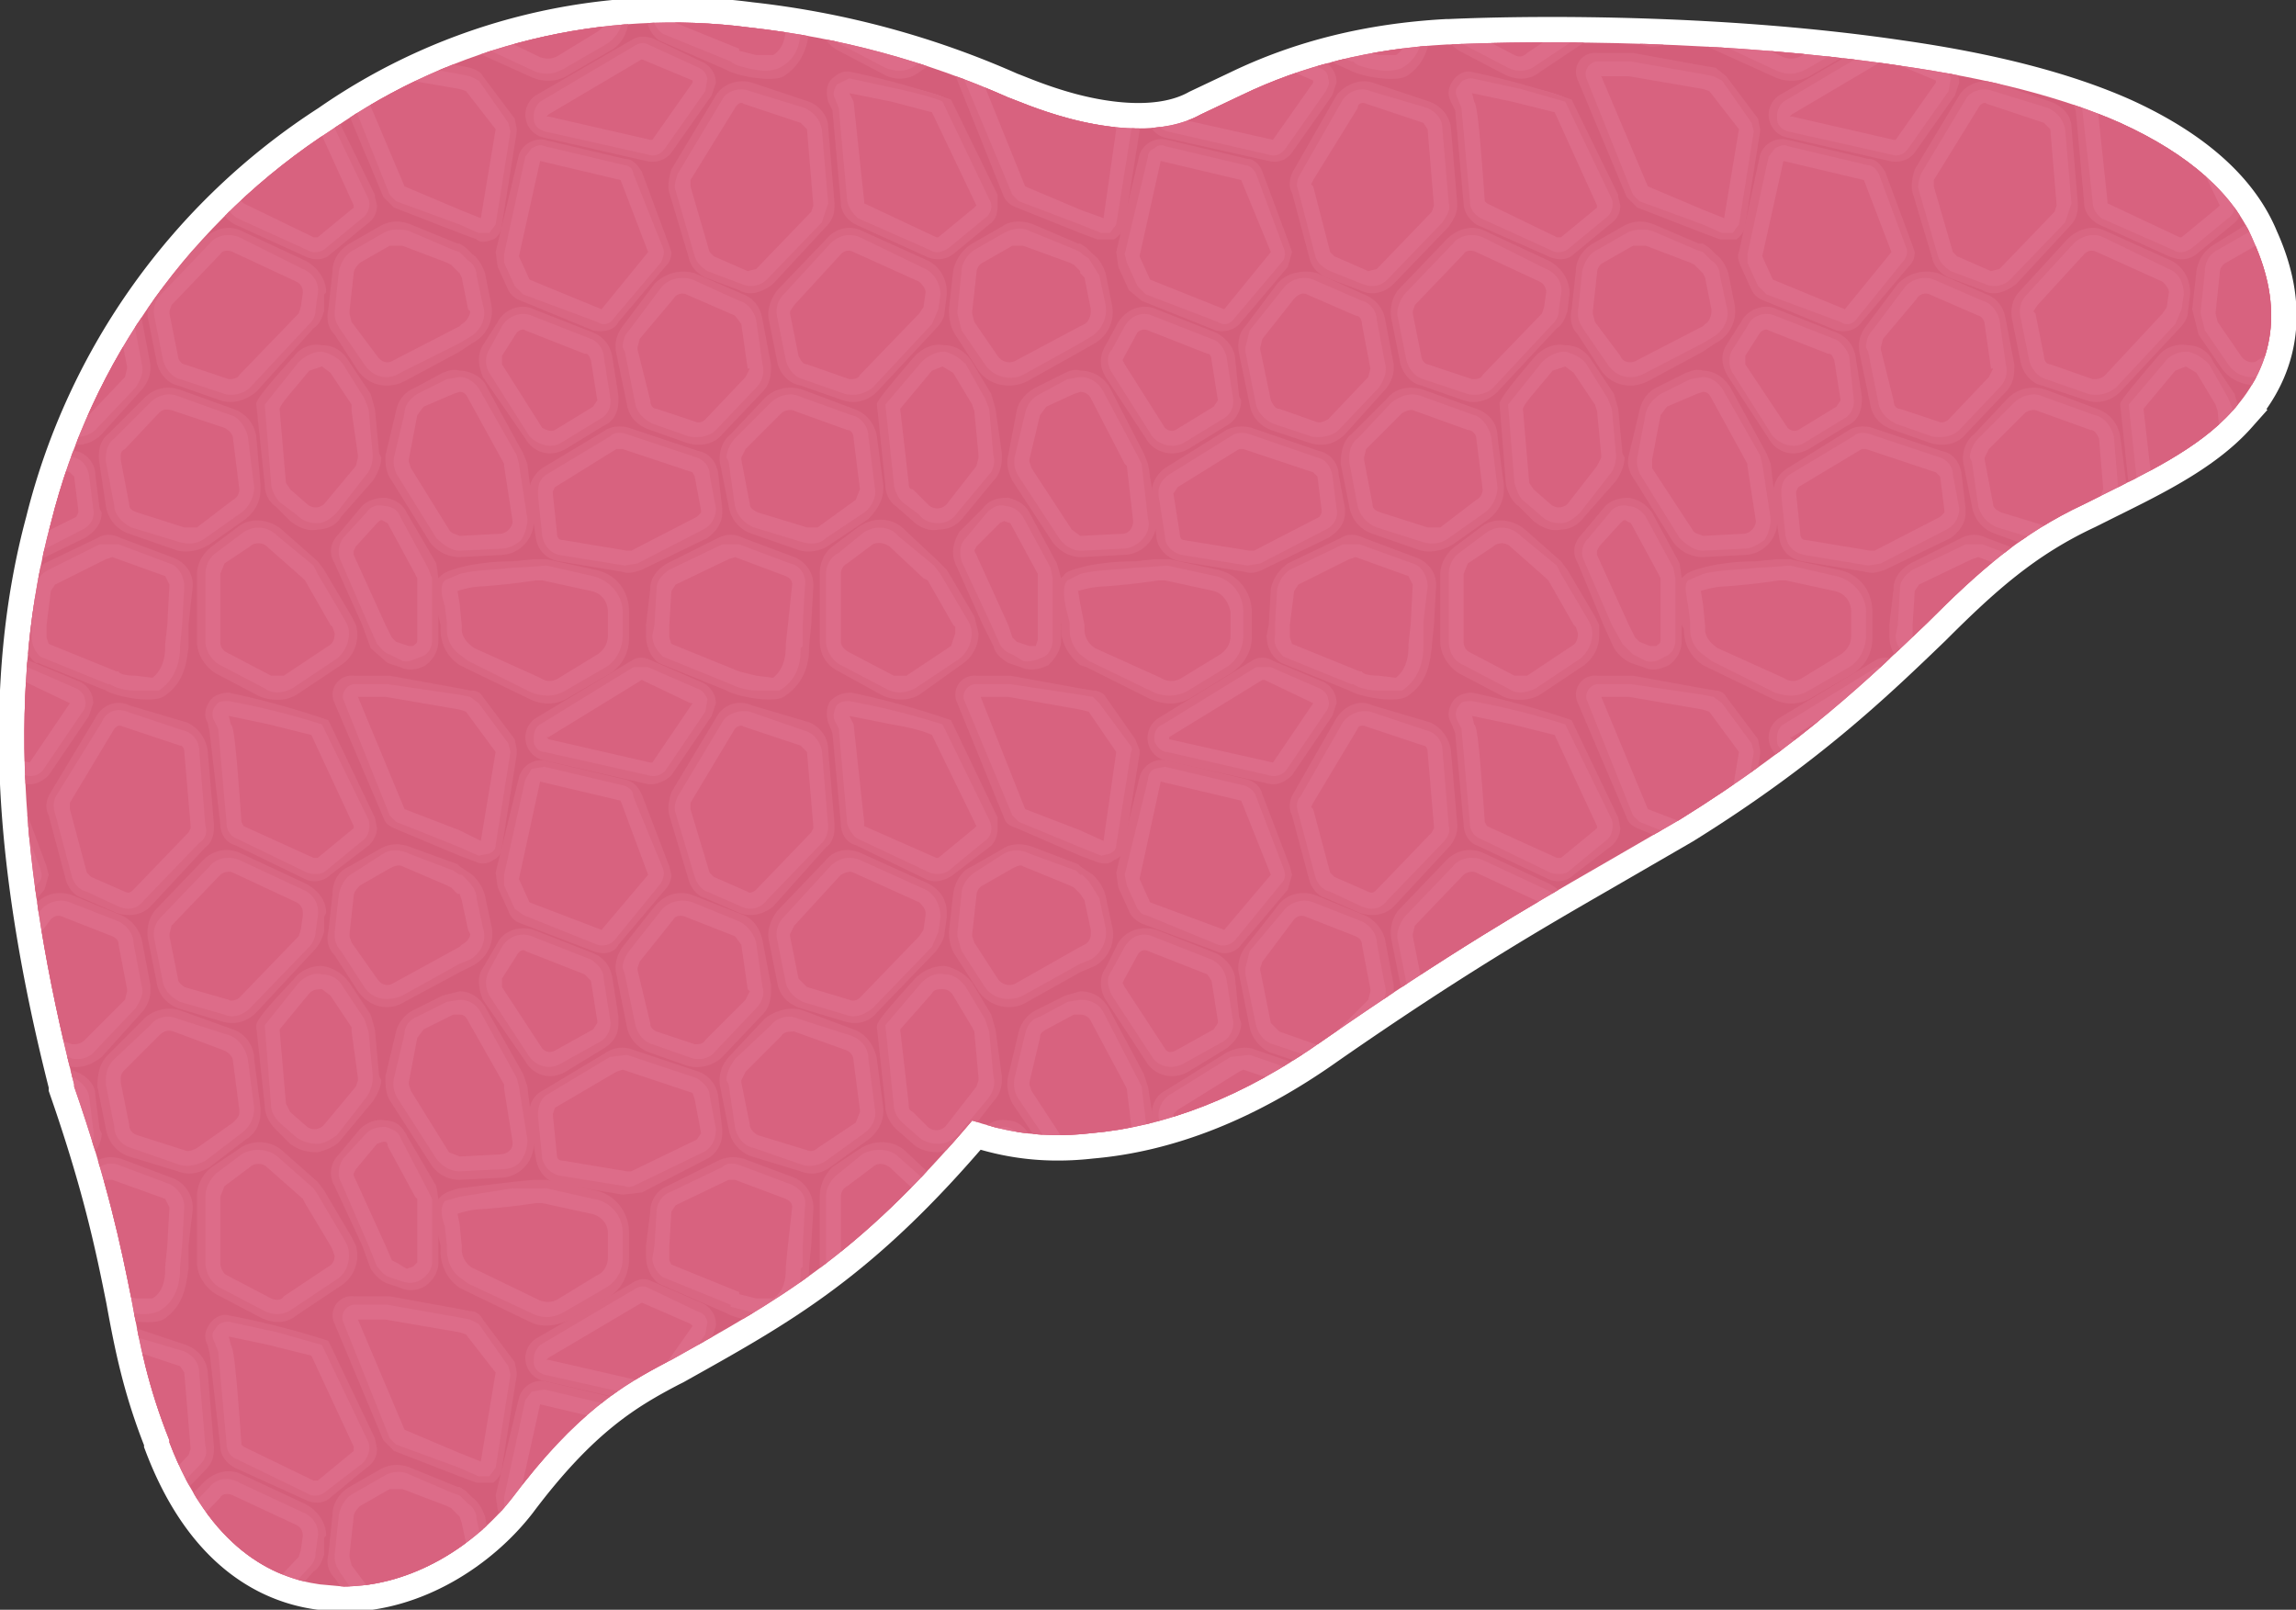 <svg xmlns="http://www.w3.org/2000/svg" xmlns:xlink="http://www.w3.org/1999/xlink" xml:space="preserve" viewBox="-10 -10 1084 760">
  <rect x="-10" y="-10" width="1084" height="760" fill="#333333" stroke="none"/>
  <path stroke="#FFF" stroke-miterlimit="10" stroke-width="24" d="M1044 184c-16 18-42 30-64 41l-6 3c-30 14-50 32-74 56-26 25-59 57-117 93l-38 22c-33 19-71 41-130 82-38 27-75 41-110 44-26 3-44-2-56-6-55 65-92 85-142 113l-2 1c-21 11-43 24-73 64-17 22-47 42-80 42l-11-1c-22-3-52-17-71-67v-1c-10-25-14-45-18-67-5-25-11-54-27-100v-1C12 451 4 403 2 360c-2-45 2-86 12-123A310 310 0 0 1 147 51 281 281 0 0 1 344 3a411 411 0 0 1 122 33c3 1 14 6 29 10 19 5 44 8 62-2l19-9c29-14 61-22 97-24h1c45-2 132-2 213 10 42 6 77 15 104 27 33 15 54 34 63 56 14 31 10 58-10 80z"/>
  <defs>
    <path id="a" d="M1044 184c-16 18-42 30-64 41l-6 3c-30 14-50 32-74 56-26 25-59 57-117 93l-38 22c-33 19-71 41-130 82-38 27-75 41-110 44-26 3-44-2-56-6-55 65-92 85-142 113l-2 1c-21 11-43 24-73 64-17 22-47 42-80 42l-11-1c-22-3-52-17-71-67v-1c-10-25-14-45-18-67-5-25-11-54-27-100v-1C12 451 4 403 2 360c-2-45 2-86 12-123A310 310 0 0 1 147 51 281 281 0 0 1 344 3a411 411 0 0 1 122 33c3 1 14 6 29 10 19 5 44 8 62-2l19-9c29-14 61-22 97-24h1c45-2 132-2 213 10 42 6 77 15 104 27 33 15 54 34 63 56 14 31 10 58-10 80z"/>
  </defs>
  <clipPath id="b">
    <use xlink:href="#a" overflow="visible"/>
  </clipPath>
  <path fill="#D45E7A" d="m152 749-13-1c-24-3-58-19-79-74-9-27-13-46-18-69-5-25-11-53-26-99l-1-1v-1C2 453-5 404-8 360c-2-45 2-88 12-126A316 316 0 0 1 142 43 290 290 0 0 1 345-7c59 6 105 26 125 34 3 1 13 6 28 9 11 3 21 4 30 4 10 0 18-1 25-5l19-9c30-14 63-23 101-25h1l50-1c61 0 117 3 165 11 43 6 79 16 106 28 36 15 59 36 69 61 14 35 10 66-13 91-17 19-43 31-66 42l-7 3v1c-29 13-47 31-71 54-26 26-59 58-119 94l-38 22c-33 20-70 41-129 82a237 237 0 0 1-129 47c-14 0-28-2-40-6-53 62-90 83-140 110l-2 2c-20 10-41 23-70 61-17 21-49 46-88 46z" clip-path="url(#b)"/>
  <g fill="#DD6C89" clip-path="url(#b)">
    <path d="m732 109 17-14c4-3 5-8 3-12l-22-46c-1-3-40-11-45-11-6-1-11 5-9 11l2 5 4 44c1 3 3 7 6 8l34 16c3 1 7 1 10-1zm5 124 15-18c2-3 3-7 3-11l-3-21-2-6-9-15c-6-9-17-10-24-2-9 9-18 20-17 21l3 37c1 4 2 8 5 10l8 7c6 6 16 5 21-2zm-41-59 28-30 4-8 1-7c0-6-3-11-8-14l-31-14c-5-3-11-1-16 3l-22 24c-3 3-4 8-4 12l4 20c1 5 5 9 10 11l20 6c5 2 11 1 14-3zm-21 72 17-13c5-3 7-8 7-14l-3-23c-1-5-5-10-10-12l-24-9c-6-2-12 0-16 4l-17 17c-3 3-5 8-4 13l4 20c1 5 5 10 10 12l23 7c4 1 9 1 13-2zm-28-123 26-27c2-3 3-6 3-10l-3-35c-1-5-4-10-9-11l-26-9c-6-2-12 0-15 5l-21 35c-1 3-2 7-1 10l9 30c1 4 3 7 7 8l16 7c5 2 10 1 14-3zm-24 71 19-20c3-3 4-8 4-12l-4-21c-1-5-4-9-8-11l-23-9c-6-2-13-1-17 4l-15 20c-3 3-3 7-3 12l5 24c2 5 5 9 10 10l17 7c6 1 11 0 15-4zm-37 64 31-16c4-2 7-7 6-12l-2-16c-1-5-4-8-8-10l-33-11c-3-1-7 0-10 2l-29 17c-4 3-6 7-5 12l2 19c1 6 5 10 10 10l30 6 8-1zm-11-117 21-26c2-2 3-6 2-9l-13-34c-1-3-4-5-6-6l-38-9c-5-1-10 2-11 7l-11 45 1 6 5 11 5 4 35 14c3 2 7 0 10-3zm-7 49-18 11c-6 3-14 1-17-4l-19-30c-3-4-3-9-1-13l7-11c3-6 10-8 15-6l28 11c4 2 7 6 8 10l3 19c1 5-2 10-6 13zM540 54l49 11c4 1 7-1 10-4l19-27c3-5 1-11-4-14l-23-10c-3-2-6-1-9 0l-44 27c-4 2-5 6-5 9 1 4 4 7 7 8zM754 1c1 3 3 5 6 6l6 3c8 3 16-3 16-11v-8h-33l5 10zm-82-2c0 6 3 11 8 13l21 11c5 3 11 3 15 0l21-15c6-3 8-11 6-17h-71v8zm-82-3c0 5 2 9 6 12l32 13c4 3 20 6 25 3 11-7 11-19 11-23l1-10h-74l-1 5zm196-5v2c0 6 3 12 8 15V-9h-8zm240 118 17-14c3-3 5-8 3-12l-22-46c-2-3-41-11-46-11-6-1-11 5-8 11l2 5 4 44c0 3 2 7 6 8l33 16c4 1 8 1 11-1zm5 124 14-18c3-3 4-7 3-11l-2-21-2-6-10-15c-5-9-17-10-24-2l-17 21 4 37c0 4 2 8 5 10l7 7c6 6 16 5 22-2zm-41-59 28-30c2-2 3-5 3-8l1-7c1-6-2-11-8-14l-30-14c-6-3-12-1-16 3l-23 24c-3 3-4 8-3 12l4 20c1 5 4 9 9 11l21 6c5 2 10 1 14-3zm-22 72 18-13c4-3 7-8 6-14l-3-23c0-5-4-10-9-12l-25-9c-5-2-11 0-15 4l-17 17c-4 3-5 8-4 13l3 20c1 5 5 10 10 12l23 7c5 1 9 1 13-2zm-28-123 26-27c3-3 4-6 4-10l-4-35c0-5-3-10-8-11l-27-9c-5-2-12 0-15 5l-20 35c-2 3-2 7-1 10l8 30c1 4 4 7 7 8l16 7c5 2 11 1 14-3zm-23 71 19-20c3-3 4-8 3-12l-3-21c-1-5-5-9-9-11l-23-9c-6-2-12-1-16 4l-15 20c-3 3-4 7-3 12l5 24c1 5 5 9 9 10l18 7c5 1 11 0 15-4zm-38 64 31-16c5-2 7-7 6-12l-2-16c0-5-3-8-8-10l-32-11c-4-1-7 0-10 2l-30 17c-3 3-6 7-5 12l3 19c0 6 4 10 9 10l31 6 7-1zm-11-117 22-26c2-2 3-6 1-9l-13-34c-1-3-3-5-6-6l-38-9c-5-1-9 2-11 7l-10 45v6l6 11c1 2 2 3 5 4l34 14c4 2 8 0 10-3zm-7 49-18 11c-6 3-13 1-17-4l-19-30c-3-4-3-9 0-13l6-11c3-6 10-8 16-6l28 11c4 2 7 6 8 10l2 19c1 5-1 10-6 13zm-34 45-3-26-2-5-16-30c-3-5-7-7-12-7-3-1-5 0-7 1l-14 7c-4 2-6 5-7 9l-5 21c-1 4 0 8 2 11l19 29c2 4 7 6 12 6h20c8-1 15-8 13-16zm-9-188-14-20c-1-2-3-3-5-3l-5-1-33-6h-17c-5 0-9 6-7 10l23 55c0 2 2 3 4 4l30 12 8 4c5 2 10-1 10-6l7-44c1-2 0-4-1-5zm-11 87-3-14c-1-4-3-7-5-9l-3-2-2-2-2-1-22-9c-4-1-9-1-13 1l-14 9c-4 2-7 6-7 11l-2 19c-1 3 0 7 2 10l12 16c4 7 13 9 19 5l27-14 5-3c6-4 10-10 8-17zm27-80 48 11c4 1 8-1 10-4l19-27c3-5 2-11-4-14l-23-10c-3-2-6-1-8 0l-45 27c-3 2-5 6-4 9 1 4 3 7 7 8zM794 8l3 2 31 15c5 2 12 2 17-1l19-11c5-4 9-10 9-16v-6h-79V8zm270 90c-4-2-9-2-14 0l-14 9c-4 2-7 6-7 11l-2 19c0 3 1 7 3 10l11 16c4 7 13 9 20 5l26-14v-47l-2-1-21-8zM732 402l17-14c4-2 5-7 3-11l-22-46c-1-4-40-11-45-12-6-1-11 6-9 12l2 4 4 44c1 4 3 7 6 9l34 15c3 2 7 1 10-1zm-36 65 28-29 4-8 1-7c0-6-3-12-8-14l-31-15c-5-2-11-1-16 4l-22 24c-3 3-4 8-4 12l4 20c1 5 5 9 10 10l20 7c5 1 11 0 14-4zm-49-50 26-28c2-2 3-6 3-9l-3-36c-1-5-4-9-9-11l-26-8c-6-2-12 0-15 5l-21 35c-1 3-2 6-1 10l9 30c1 3 3 6 7 8l16 7c5 1 10 0 14-3zm-24 70 19-20c3-3 4-7 4-12l-4-21c-1-4-4-8-8-10l-23-10c-6-2-13 0-17 5l-15 19c-3 4-3 8-3 12l5 25c2 4 5 8 10 10l17 6c6 2 11 0 15-4zm-37 64 31-16c4-2 7-7 6-12l-2-16c-1-4-4-8-8-9l-33-11c-3-1-7-1-10 1l-29 18c-4 2-6 7-5 11l2 20c1 5 5 9 10 10l30 5c3 1 5 0 8-1zm-11-116 21-27c2-2 3-5 2-8l-13-35c-1-3-4-5-6-5l-38-9c-5-1-10 1-11 6l-11 46 1 5 5 11 5 5 35 14c3 1 7 0 10-3zm-7 48-18 11c-6 3-14 2-17-4l-19-29c-3-4-3-9-1-14l7-11c3-5 10-7 15-5l28 11c4 2 7 5 8 10l3 19c1 5-2 10-6 12zm-28-136 49 11c4 1 7 0 10-3l19-27c3-5 1-12-4-14l-23-11c-3-1-6-1-9 1l-44 26c-4 2-5 6-5 10 1 4 4 6 7 7zm241-90-13-24c-4-7-14-8-19-2l-11 12c-3 3-4 8-2 12l13 30 5 10c1 3 3 5 6 6l6 2c8 3 16-2 16-11v-29c1-2 0-4-1-6zm-38 28-1-3-13-22-3-4-17-15c-5-5-13-5-19-1l-12 9c-4 3-6 8-6 12v32c0 5 3 10 8 13l21 11c5 3 11 2 15-1l21-14c6-4 8-11 6-17zm-85-31-24-9c-4-1-7-1-10 1l-25 12c-4 2-7 6-7 10l-1 17-1 5c0 4 2 9 6 11l32 14c4 3 20 5 25 2 11-6 11-18 11-22l1-10 1-18c0-6-3-11-8-13zm160 86-14-20-5-3h-5l-33-6h-17c-5 0-9 5-7 10l23 55c0 2 2 3 4 4l30 12 8 3c5 2 10-1 10-5l7-44c1-2 0-4-1-6zm16 7 48 11c4 1 8 0 10-3l19-27c3-5 2-12-4-14l-23-11c-3-1-6-1-8 1l-45 26c-3 2-5 6-4 10s3 6 7 7zm117-93-24-9c-3-1-7-1-10 1l-24 12c-4 2-7 6-7 10l-2 17v5c0 4 2 9 5 11l32 14c5 3 21 5 25 3 12-7 11-19 12-23v-10l2-18c0-6-4-11-9-13zm-78 31v-6c0-9-7-17-15-18l-23-5-6-1c-8 1-25 2-35 5-4 0-6 1-8 3-5 4 0 12 0 22v2c0 6 3 11 8 15l3 2 31 14c5 3 12 3 17-1l19-11c5-3 9-9 9-16v-5zM145 109l17-14c4-3 5-8 3-12l-22-46c-1-3-40-11-45-11-6-1-11 5-9 11l2 5 4 44c1 3 3 7 6 8l34 16c3 1 7 1 10-1zm5 124 14-18c3-3 4-7 4-11l-3-21-2-6-9-15c-6-9-18-10-24-2-8 9-18 20-17 21l3 37c1 4 2 8 5 10l8 7c6 6 16 5 21-2zm-41-59 28-30 4-8 1-7c0-6-3-11-8-14l-31-14c-5-3-11-1-16 3l-22 24c-3 3-4 8-4 12l4 20c1 5 5 9 10 11l20 6c5 2 11 1 14-3zm-21 72 17-13c5-3 7-8 7-14l-3-23c-1-5-5-10-10-12l-25-9c-5-2-11 0-15 4l-17 17c-3 3-5 8-4 13l4 20c1 5 5 10 10 12l22 7c5 1 10 1 14-2zm-52-52 19-20c3-3 4-8 4-12l-4-21c-1-5-4-9-8-11l-23-9c-6-2-13-1-17 4l-15 20c-3 3-3 7-3 12l6 24c1 5 4 9 9 10l17 7c6 1 11 0 15-4zm-37 64 31-16c4-2 7-7 6-12l-2-16c-1-5-4-8-8-10l-33-11c-3-1-7 0-10 2l-29 17c-4 3-6 7-5 12l2 19c1 6 5 10 10 10l30 6 8-1zM199-9v2c0 6 3 12 8 15V-9h-8zm240 118 17-14c3-3 5-8 3-12l-22-46c-1-3-41-11-45-11-7-1-12 5-9 11l2 5 4 44c0 3 2 7 6 8l33 16c4 1 8 1 11-1zm5 124 14-18c3-3 4-7 3-11l-2-21-2-6-10-15c-5-9-17-10-24-2l-17 21 4 37c0 4 2 8 5 10l7 7c6 6 16 5 22-2zm-41-59 28-30c2-2 3-5 3-8l1-7c1-6-2-11-8-14l-30-14c-6-3-12-1-16 3l-23 24c-3 3-4 8-3 12l4 20c1 5 4 9 9 11l21 6c5 2 10 1 14-3zm-22 72 18-13c4-3 7-8 6-14l-3-23c0-5-4-10-9-12l-25-9c-5-2-11 0-15 4l-17 17c-4 3-5 8-4 13l3 20c1 5 5 10 10 12l23 7c5 1 9 1 13-2zm-28-123 26-27c3-3 4-6 4-10l-4-35c0-5-3-10-8-11l-27-9c-5-2-12 0-15 5l-20 35c-2 3-2 7-1 10l8 30c1 4 4 7 7 8l16 7c5 2 11 1 14-3zm-23 71 18-20c4-3 5-8 4-12l-3-21c-1-5-5-9-9-11l-23-9c-6-2-12-1-16 4l-16 20c-2 3-3 7-2 12l5 24c1 5 5 9 9 10l18 7c5 1 11 0 15-4zm-38 64 31-16c5-2 7-7 6-12l-2-16c0-5-3-8-8-10l-32-11c-4-1-7 0-10 2l-29 17c-4 3-7 7-6 12l3 19c0 6 4 10 9 10l31 6 7-1zm-11-117 22-26c2-2 2-6 1-9l-13-34c-1-3-3-5-6-6l-38-9c-5-1-10 2-11 7l-10 45v6l6 11 4 4 35 14c4 2 8 0 10-3zm-7 49-18 11c-6 3-13 1-17-4l-19-30c-3-4-3-9 0-13l6-11c3-6 10-8 16-6l28 11c4 2 7 6 7 10l3 19c1 5-1 10-6 13zm-34 45-3-26-2-5-16-30c-3-5-7-7-12-7-2-1-5 0-7 1l-14 7c-4 2-6 5-7 9l-5 21c-1 4 0 8 2 11l19 29c3 4 7 6 12 6h20c8-1 15-8 13-16zm-9-188-14-20c-1-2-3-3-5-3l-5-1-34-6h-16c-5 0-9 6-7 10l23 55c0 2 2 3 4 4l30 12 8 4c5 2 10-1 10-6l7-44c1-2 0-4-1-5zm-11 87-3-14c-1-4-3-7-5-9l-3-2-2-2-2-1-21-9c-5-1-10-1-14 1l-14 9c-4 2-7 6-7 11l-2 19c-1 3 0 7 2 10l11 16c5 7 14 9 20 5l27-14 6-3c5-4 9-10 7-17zm27-80 48 11c4 1 8-1 10-4l19-27c3-5 2-11-4-14l-23-10c-3-2-6-1-8 0l-45 27c-3 2-5 6-4 9 1 4 3 7 7 8zM379-1c0 6 3 11 8 13l20 11c5 3 11 3 16 0l21-15c5-3 8-11 6-17h-71v8zm-82-3c-1 5 1 9 5 12l32 13c5 3 21 6 25 3 11-7 11-19 11-23l1-10h-74v5zM207 8l3 2 31 15c5 2 12 2 17-1l19-11c5-4 9-10 9-16v-6h-79V8zm327 227-4-26-1-5-17-30c-2-5-7-7-12-7-2-1-4 0-7 1l-13 7c-4 2-7 5-8 9l-4 21c-1 4-1 8 2 11l18 29c3 4 7 6 12 6h20c9-1 15-8 14-16zm-9-188-15-20c-1-2-2-3-4-3l-6-1-33-6h-17c-5 0-8 5-6 10l22 55 4 4 30 12 9 4c4 2 9-1 10-6l7-44-1-5zm-11 87-4-14c0-4-2-7-5-9l-3-2-2-2-2-1-21-9c-4-1-9-1-13 1l-14 9c-5 2-7 6-8 11l-2 19c0 3 1 7 3 10l11 16c4 7 13 9 20 5l26-14 6-3c6-4 9-10 8-17zM145 402l17-14c4-2 5-7 3-11l-22-46c-1-4-40-11-45-12-6-1-11 6-9 12l2 4 4 44c1 4 3 7 6 9l34 15c3 2 7 1 10-1zm5 125 14-18c3-3 4-7 4-11l-3-22-2-6-9-15c-6-8-18-9-24-2-8 9-18 20-17 21l3 38c1 4 2 7 5 10l8 6c6 6 16 5 21-1zm-41-60 28-29 4-8 1-7c0-6-3-12-8-14l-31-15c-5-2-11-1-16 4l-22 24c-3 3-4 8-4 12l4 20c1 5 5 9 10 10l20 7c5 1 11 0 14-4zm-21 72 17-12c5-4 7-9 7-14l-3-23c-1-6-5-11-10-12l-24-9c-6-2-12-1-16 4l-17 16c-3 4-5 9-4 13l4 21c1 5 5 10 10 11l22 8c5 1 10 0 14-3zM60 417l26-28c2-2 3-6 3-9l-3-36c0-5-4-9-9-11l-26-9c-6-1-12 1-15 6l-21 35c-1 3-2 6-1 10l9 30c1 3 3 6 7 8l16 7c5 1 10 0 14-3zm-24 70 19-19c3-4 4-8 4-13l-4-21c-1-4-4-8-8-10l-23-10c-6-2-13 0-17 5l-15 19c-3 4-3 8-3 12l6 25c1 4 4 8 9 10l17 6c6 2 11 0 15-4zm-37 64 31-16c4-2 7-7 6-12l-2-16c-1-4-4-8-8-9l-33-11c-3-1-7-1-10 1l-29 18c-4 2-6 7-5 11l2 20c1 5 5 9 10 10l30 5c3 1 5 0 8-1zm-11-116 21-27c2-2 3-5 2-8l-13-35c-1-3-4-5-7-5l-38-9c-4-1-9 1-10 6l-11 46 1 5 5 11 5 5 35 14c3 1 7 0 10-3zm-35-88 49 11c4 1 7 0 10-3l19-27c3-5 1-12-4-14L4 303c-3-1-6-1-9 1l-44 26c-4 2-5 6-5 10 1 4 4 6 7 7zm241-90-13-24c-4-7-14-8-19-2l-11 12c-3 3-4 8-2 12l13 30 5 10c1 3 3 5 6 6l6 2c8 3 16-2 16-11v-29c1-2 0-4-1-6zm-38 28-1-3-13-22-3-4-17-15c-6-5-14-5-19-1l-12 9c-4 3-6 7-6 12v32c0 5 3 10 8 13l21 11c5 2 11 2 15-1l21-14c6-4 8-11 6-17zm-85-31-24-9c-4-1-7-1-10 1l-25 12c-4 2-7 6-7 10l-1 17-1 5c0 4 2 9 6 11l32 14c4 3 20 5 25 2 11-6 11-18 11-22l1-10 1-18c0-6-3-11-8-13zm417 297-13-25c-4-7-14-8-20-2l-10 12c-3 4-4 9-2 13l13 29h33v-22l-1-5zm-49-149 17-14c3-2 5-7 3-11l-22-46c-1-4-41-11-45-12-7-1-12 6-9 12l2 4 4 44c0 4 2 7 6 9l33 15c4 2 8 1 11-1zm5 125 14-18c3-3 4-7 3-11l-2-22-2-6-10-15c-5-8-17-9-24-2l-17 21 4 38c0 4 2 7 5 10l7 6c6 6 16 5 22-1zm-41-60 28-29c2-2 3-5 3-8l1-7c1-6-2-12-8-14l-30-15c-6-2-12-1-16 4l-23 24c-3 3-4 8-3 12l4 20c1 5 4 9 9 10l21 7c5 1 10 0 14-4zm-22 72 18-12c4-4 7-9 6-14l-3-23c0-6-4-11-9-12l-25-9c-5-2-11-1-15 3l-17 17c-4 3-5 8-4 13l3 20c1 6 5 10 10 12l23 7c5 2 9 1 13-2zm-28-122 26-28c3-2 4-6 4-9l-4-36c0-5-3-9-8-11l-27-8c-5-2-12 0-15 5l-20 35c-2 3-2 6-1 10l8 30c1 3 4 6 7 8l16 7c5 1 11 0 14-3zm-23 70 18-20c4-3 5-7 4-12l-3-21c-1-4-5-8-9-10l-23-10c-6-2-12 0-16 5l-16 19c-2 4-3 8-2 12l5 25c1 4 5 8 9 10l18 6c5 2 11 0 15-4zm-38 64 31-16c5-2 7-7 6-12l-2-16c0-4-3-8-8-9l-32-11c-4-1-7-1-10 1l-29 18c-4 2-7 7-6 11l3 20c0 5 4 9 9 10l31 5c2 1 5 0 7-1zm-11-116 22-27c2-2 2-5 1-8l-13-35c-1-3-3-5-6-5l-38-9c-5-1-10 1-11 6l-10 46v5l6 11 4 5 35 14c4 1 8 0 10-3zm-7 48-18 11c-6 3-13 2-17-4l-19-29c-3-4-3-9 0-14l6-11c3-5 10-7 16-5l28 11c4 2 7 5 7 10l3 19c1 5-1 10-6 12zm-34 45-3-25-2-5-16-31c-3-4-7-7-12-7-2 0-5 0-7 2l-14 6c-4 2-6 6-7 10l-5 21c-1 4 0 7 2 11l19 28c3 4 7 7 12 7l20-1c8 0 15-8 13-16zm-9-188-14-20-5-3h-5l-34-6h-16c-5 0-9 5-7 10l23 55c0 2 2 3 4 4l30 12 8 3c5 2 10-1 10-5l7-44c1-2 0-4-1-6zm-11 87-3-14-5-8-3-3-2-1-2-1-21-9c-5-2-10-1-14 1l-14 8c-4 3-7 7-7 12l-2 18c-1 4 0 7 2 10l11 17c5 6 14 8 20 5l27-15 6-3c5-3 9-10 7-17zm27-80 48 11c4 1 8 0 10-3l19-27c3-5 2-12-4-14l-23-11c-3-1-6-1-9 1l-44 26c-3 2-5 6-4 10s3 6 7 7zm241-90-13-24c-4-7-14-8-20-2l-10 12c-3 3-4 8-2 12l13 30 4 10c2 3 4 5 7 6l6 2c8 3 16-2 16-11v-29l-1-6zm-38 28-2-3-13-22-3-4-17-15c-5-5-13-5-19-1l-12 9c-3 3-5 8-5 12v32c0 5 3 10 8 13l20 11c5 3 11 2 16-1l21-14c5-4 8-11 6-17zm-86-31-24-9c-3-1-7-1-10 1l-24 12c-4 2-7 6-7 10l-2 17v5c0 4 2 9 5 11l32 14c5 3 21 5 25 3 12-7 11-19 12-23v-10l2-18c0-6-4-11-9-13zm-93 7-23-5-6-1-35 4-8 4c-4 4 0 12 0 22v2c0 6 3 11 8 15l3 2 31 14c5 3 12 3 17-1l19-11c5-3 9-9 9-16v-11c0-9-7-17-15-18zm263 267-4-25-1-5-17-31c-2-4-7-7-12-7-2 0-4 0-7 2l-13 6c-4 2-7 6-8 10l-4 21c-1 4-1 7 2 11l18 28c3 4 7 7 12 7h1l19-1c9 0 15-8 14-16zm-9-188-15-20-4-3h-6l-33-6h-17c-5 0-8 5-6 10l22 55 4 4 30 12 9 3c4 2 9-1 10-5l7-44-1-6zm-11 87-4-14c0-3-2-6-5-8l-3-3-2-1-2-1-21-9c-4-2-9-1-13 1l-14 8c-5 3-7 7-8 12l-2 18c0 4 1 7 3 10l11 17c4 6 13 8 20 5l26-15 6-3c6-3 9-10 8-17zm50-166-22-5-6-1-36 4v1c-3 0-6 1-7 3-5 4-1 12 0 22v2c0 6 3 11 7 15l4 2 30 14c6 3 13 3 18-1l18-11c6-3 9-9 9-16v-11c0-9-6-17-15-18zM271 554l-23-5h-6c-8 1-25 1-35 4l-8 3c-4 4 0 13 0 22v2c0 6 3 12 8 15l3 2 31 15c5 3 12 2 17-1l19-11c5-4 9-10 9-16v-12c0-9-7-16-15-18zM145 696l17-14c4-3 5-8 3-12l-22-46c-1-3-40-11-45-11-6-1-11 5-9 11l2 5 4 44c1 3 3 7 6 8l34 16c3 1 7 1 10-1zm-36 65 28-30 4-7 1-8c0-6-3-11-8-14l-31-14c-5-3-11-1-16 3l-22 24c-3 4-4 8-4 12l4 20c1 5 5 9 10 11l20 6c5 2 11 1 14-3zm-49-51 26-27c2-3 3-6 3-10l-3-35c0-5-4-10-9-11l-26-9c-6-2-12 0-15 5l-21 35c-1 3-2 7-1 10l9 30c1 4 3 7 7 8l16 7c5 2 10 1 14-3zm134-159-13-25c-4-7-14-8-19-2l-11 12c-3 4-4 9-2 13l13 29 5 10c1 3 3 5 6 6l6 3c8 3 16-3 16-11v-30c1-2 0-4-1-5zm-38 27-1-3-13-22-3-4-17-14c-6-5-14-5-19-1l-12 9c-4 3-6 7-6 12v31c0 6 3 11 8 13l21 11c5 3 11 3 15 0l21-14c6-4 8-12 6-18zm-85-30-24-9H37l-25 12c-4 2-7 6-7 11l-1 16-1 5c0 5 2 9 6 12l32 13c4 3 20 6 25 3 11-7 11-19 11-23l1-10 1-18c0-5-3-10-8-12zm210 180 22-26c2-3 2-6 1-9l-13-34c-1-3-3-5-6-6l-38-9c-5-1-10 2-11 7l-10 45v6l6 11c1 2 2 4 4 4l35 14c4 2 8 0 10-3zm-50-94-14-20c-1-2-3-3-5-3l-5-1-34-6h-16c-5 0-9 6-7 10l23 55c0 2 2 3 4 4l30 12 8 4c5 2 10-1 10-6l7-44c1-2 0-4-1-5zm-11 87-3-14c-1-4-3-7-5-9l-3-2-2-2-2-1-21-8c-5-2-10-2-14 1l-14 8c-4 2-7 6-7 11l-2 19c-1 3 0 7 2 10l11 17c5 6 14 8 20 4l27-14 6-3c5-4 9-10 7-17zm27-80 48 11c4 1 8-1 10-4l19-27c3-5 2-11-4-14l-23-10h-9l-44 27c-3 2-5 6-4 10 1 3 3 6 7 7zm203-63-2-3-13-22-3-4-17-14c-5-5-13-5-19-1l-12 9c-3 3-5 7-5 12v31c0 6 3 11 8 13l20 11c5 3 11 3 16 0l21-15c5-3 8-11 6-17zm-86-30-24-9h-10l-24 12c-4 2-7 6-7 11l-2 16v6c0 4 2 8 5 11l32 13c5 3 21 6 25 3 12-7 11-19 12-23v-10l2-18c0-5-4-10-9-12z"/>
  </g>
  <g fill="#D96682" clip-path="url(#b)">
    <path d="M755 87c0 4-2 7-5 9l-17 14c-3 3-8 3-12 1l-34-15c-3-2-6-6-6-10l-4-44-2-4c-2-4-1-7 1-10s6-5 9-4a392 392 0 0 1 47 13l22 45v1l1 4zm-24 20 17-14c3-2 4-6 3-9l-22-46-21-6-23-5c-3 0-5 1-6 3-2 2-2 4-1 6l2 5 4 44c0 4 2 6 5 8l33 15c3 2 7 1 9-1zm-54-65zm80 164c0 4-2 8-4 11l-15 17c-3 4-7 6-11 6-5 1-9-1-13-4l-7-7c-3-2-5-6-6-10l-3-38c0-1-1-2 17-23 4-4 9-6 14-5 6 0 10 3 13 8l10 15 2 7 2 21 1 2zm-21 26 14-18c2-2 3-6 3-9l-2-22-2-5-10-16c-2-3-6-5-10-6-4 0-8 2-11 5l-16 20 3 37c1 3 2 7 5 9l7 6c3 3 6 4 10 4 3 0 6-2 9-5zm-35-51zm30-53v1l-1 8c-1 3-2 6-5 8l-28 30c-4 4-10 6-16 4l-20-7c-5-1-9-6-10-11l-4-20c-1-5 0-10 3-14l23-24c5-5 12-7 18-4l30 14c6 3 10 9 10 15zm-36 45 28-30c2-2 3-4 3-7l1-7c1-5-2-10-7-12l-30-15c-5-2-11-1-14 3l-23 24c-2 3-4 7-3 11l4 20c1 4 4 8 8 9l21 7c4 1 9 0 12-3zm5 48c0 5-2 10-7 14l-17 12c-5 3-10 4-15 3l-23-8c-6-2-10-7-11-13l-4-20c0-5 1-11 5-14l17-17c4-5 11-6 17-4l25 9c6 2 10 7 10 13l3 23v2zm-73-15v2l4 21c1 4 4 8 9 10l22 7c4 1 8 1 12-2l17-12c4-3 6-8 6-12l-3-24c-1-4-4-9-8-10l-25-9c-5-2-10 0-14 3l-16 17c-3 2-4 6-4 9zm51-119c0 4-2 7-4 10l-26 27c-4 4-10 6-16 3l-16-6c-4-2-7-5-8-10l-8-30c-2-3-1-8 1-11l20-35c4-5 11-8 17-6l27 9c5 2 9 6 10 12l3 36v1zm-33 35 26-27c2-3 4-6 3-9l-3-35c0-5-3-8-7-10l-27-8c-5-2-10 0-13 4l-20 35c-2 3-2 6-1 8l8 31c1 3 3 5 7 7l15 6c5 2 9 1 12-2z"/>
    <path d="M648 164c0 4-2 8-5 11l-18 20c-5 5-11 6-17 4l-18-6c-5-2-9-6-10-12l-5-24c-1-5 0-10 3-13l15-20c4-5 12-7 19-5l22 10c5 2 9 6 10 12l4 21v2zm-70-10v2l5 25c1 4 4 7 8 9l18 6c4 1 10 0 13-3l19-20c2-3 4-7 3-11l-4-21c0-4-3-8-7-9l-23-10c-5-2-11 0-14 4l-16 20-2 8zm47 78c0 5-3 9-8 12l-31 15c-2 1-5 2-8 1l-31-5c-5-1-10-5-11-11l-2-20c-1-5 2-10 6-13l29-18c4-2 8-2 12-1l32 11c5 1 9 6 9 11l3 16v2zm-88-10v2l3 19c0 5 4 8 8 9l31 5 6-1 31-16c4-2 6-6 5-10l-2-16c-1-4-3-7-7-8l-32-11c-3-1-6-1-9 1l-29 18c-3 2-5 5-5 8zm63-113-2 7-22 26c-3 4-8 5-12 4l-35-14-6-5-5-11-1-7 11-46a11 11 0 0 1 13-7l38 9c3 0 6 3 7 6l13 35 1 3zm-27 31 22-26c2-2 2-5 1-7l-13-35c-1-2-3-4-5-4l-38-9c-2-1-4 0-5 1-2 1-3 2-3 4l-11 46 1 4 5 11 4 4 34 13c3 2 6 1 8-2zm3 39c0 5-3 10-7 12l-18 11c-7 4-16 2-20-5l-19-29c-3-5-3-10 0-15l6-11c4-6 11-9 18-6l28 11c4 2 8 6 9 11l2 19 1 2zm-9 9c4-2 6-6 5-11l-3-19c-1-3-3-7-7-8l-28-11c-5-2-10 0-13 5l-6 11c-3 3-2 8 0 11l19 30c3 4 10 6 15 3l18-11zm54-159-2 6-19 27c-3 4-7 5-11 4l-49-11a11 11 0 0 1-3-20l44-26c3-2 7-2 10-1l24 11a11 11 0 0 1 6 10zm-86 16v1c1 3 3 5 6 6l48 11c3 1 6 0 8-3l19-27c1-2 2-4 1-6 0-3-2-4-4-5l-23-11c-2-1-5-1-7 1l-44 26c-3 2-4 4-4 7zM781-1c0 3-2 6-5 8s-6 2-9 1l-6-2-5-5-5-10h-4l5 11c2 3 4 6 8 7l5 2c5 2 9 1 13-1 4-3 6-7 6-11v-8h-3v8zm-45 8-21 14c-4 3-9 3-13 1l-21-11c-5-2-7-7-7-12v-8h-4v8c0 6 4 12 9 15l21 11c6 3 12 3 17-1l21-14a17 17 0 0 0 7-19h-4c2 6 0 13-5 16zm-74-6v1c0 5-1 15-10 20-2 1-6 2-12 1-5-1-10-2-11-4h-1L596 6c-3-2-4-6-4-9v-6h-3l-1 5c0 5 2 10 7 13l32 14c5 3 21 6 27 3 11-7 11-19 12-24V1l1-10h-4l-1 10zm126-8v-2h-3v2c0 7 3 14 9 17V6c-4-3-6-8-6-13zm260 94c0 4-1 7-4 9l-17 14c-4 3-8 3-13 1l-33-15c-4-2-7-6-7-10l-4-44-2-4c-1-4-1-7 1-10 3-3 6-5 10-4a392 392 0 0 1 47 13l22 45v5zm-23 20 17-14c3-2 4-6 2-9l-22-46s-3-2-21-6l-23-5-6 3c-1 2-2 4-1 6l2 5 5 44c0 4 2 6 4 8l34 15c3 2 6 1 9-1zm-55-65zm80 164c0 4-1 8-4 11l-14 17c-3 4-7 6-12 6-4 1-9-1-12-4l-8-7c-3-2-5-6-5-10l-4-38c0-1 0-2 18-23 3-4 9-6 14-5 5 0 10 3 12 8l10 15 2 7 3 21v2zm-21 26 15-18c2-2 3-6 2-9l-2-22-2-5-9-16c-3-3-6-5-10-6-5 0-9 2-11 5l-17 20 4 37c0 3 1 7 4 9l7 6c3 3 7 4 10 4 4 0 7-2 9-5zm-34-51zm29-53v1l-1 8c0 3-2 6-4 8l-28 30c-4 4-10 6-16 4l-21-7c-5-1-9-6-10-11l-4-20c-1-5 0-10 4-14l22-24c5-5 12-7 18-4l31 14c6 3 9 9 9 15zm-35 45 28-30 3-7 1-7c0-5-2-10-7-12l-31-15c-4-2-10-1-14 3l-22 24c-3 3-4 7-3 11l4 20c1 4 4 8 8 9l20 7c5 1 9 0 13-3zm5 48c0 5-3 10-7 14l-18 12c-4 3-10 4-15 3l-22-8c-6-2-10-7-11-13l-4-20c-1-5 1-11 5-14l16-17c5-5 12-6 18-4l24 9c6 2 10 7 11 13l3 23v2zm-74-15 1 2 3 21c1 4 4 8 9 10l23 7c4 1 8 1 11-2l18-12c4-3 6-8 5-12l-2-24c-1-4-4-9-9-10l-25-9c-4-2-10 0-13 3l-17 17c-2 2-4 6-4 9zm51-119c0 4-1 7-4 10l-25 27c-5 4-11 6-16 3l-16-6c-4-2-7-5-8-10l-9-30c-1-3 0-8 1-11l21-35c3-5 10-8 17-6l26 9c6 2 10 7 10 12l3 36v1zm-32 35 26-27 3-9-3-35c-1-5-4-8-8-10l-26-8c-5-2-11 0-13 4l-21 35c-1 3-2 6-1 8l9 31c1 3 3 5 6 7l16 6c4 2 9 1 12-2zm2 42c0 4-1 8-4 11l-19 20c-4 5-11 6-17 4l-17-6c-6-2-10-6-11-12l-5-24c-1-5 0-9 3-13l15-20c5-5 12-7 19-5l23 10c5 2 8 6 9 12l4 21v2zm-70-10 1 2 5 25c1 4 4 7 8 9l17 6c5 1 10 0 13-3l19-20c3-3 4-7 3-11l-3-21c-1-4-4-8-8-9l-23-10c-5-2-11 0-14 4l-15 20c-2 2-3 5-3 8zm47 78c0 5-3 9-7 12l-31 15c-3 1-6 2-9 1l-30-5c-6-1-10-5-11-11l-3-20c0-5 2-10 7-13l29-18c3-2 8-2 11-1l33 11c5 1 8 5 9 10l2 17v2zm-87-10v2l2 19c1 5 4 8 9 9l30 5 6-1 31-16c4-2 6-6 6-10l-3-16c0-4-3-7-6-8l-33-11c-3-1-6-1-8 1l-30 18c-3 2-4 5-4 8zm63-113c0 3-1 5-3 7l-22 26c-3 4-7 5-12 4l-34-14c-3-1-5-3-6-5l-5-11c-1-2-2-5-1-7l10-46a11 11 0 0 1 13-7l38 9c4 0 6 3 8 6l13 35 1 3zm-27 31 21-26c2-2 3-5 2-7l-13-35c-1-2-3-4-5-4l-38-9c-2-1-4 0-6 1l-3 4-10 46v4l5 11 4 4 35 13c3 2 6 1 8-2zm2 39c0 5-2 10-7 12l-18 11c-7 4-15 2-19-5l-19-29c-3-5-4-10-1-15l7-11c3-6 11-9 17-6l28 11c5 2 8 6 9 11l3 19v2zm-9 9c4-2 6-6 5-11l-2-19c-1-3-4-7-7-8l-28-11c-5-2-11 0-13 5l-7 11c-2 3-2 8 0 11l19 30c4 4 10 6 15 3l18-11z"/>
    <path d="m829 234-3-25-2-5-17-31c-3-5-8-8-13-8-3-1-5 0-8 1l-14 7c-4 2-7 6-8 11l-5 21c-1 4 0 8 3 12l18 29c3 4 8 7 14 7l20-1a16 16 0 0 0 15-18zm-6 11c-3 2-6 4-9 4l-20 1c-4 0-8-3-11-6l-18-29a13 13 0 0 1-2-9l4-21c1-4 4-7 7-9l14-7 6-1c4 0 8 3 10 7l17 30 1 4 4 26c0 3-1 7-3 10zm-3-199-15-20-5-4-6-1-33-6h-17a9 9 0 0 0-9 13l23 55 5 5 31 12 8 3h8c2-2 4-4 4-7l7-44v-1l-1-5zm-2 6-7 44-3 4h-5l-9-4-30-11-3-3-22-55a6 6 0 0 1 5-8h16l34 6 5 1 4 2 14 20 1 4zm-9 82-3-15c-1-3-3-7-6-9l-3-3-3-2h-2l-21-9c-5-2-10-2-15 1l-14 8c-5 3-8 8-8 13l-2 18c-1 5 0 9 3 12l11 17c5 7 14 9 22 5l26-14 6-4a17 17 0 0 0 9-18zm-10 15-5 3-27 14c-7 4-14 2-18-4l-11-16c-2-3-3-5-3-8v-1l2-19c1-4 3-8 7-10l14-8c4-2 8-2 12-1l21 9 3 1 1 1 3 3c2 1 4 4 4 7l3 14c2 6-1 12-6 15zM915 29l-2 6-19 27c-3 4-8 5-12 4l-48-11a11 11 0 0 1-4-20l45-26c3-2 7-2 10-1l23 11a11 11 0 0 1 7 10zm-86 16v1c0 3 2 5 5 6l49 11c3 1 6 0 8-3l19-27 1-6c-1-3-2-4-5-5l-23-11c-2-1-5-1-7 1l-44 26c-2 2-3 4-3 7zm42-48c0 6-3 11-8 14l-19 11c-5 3-10 4-16 1L798 9l-4-3v4l2 2 31 14c6 3 13 3 19-1l19-11c6-3 9-10 9-17v-6h-3v6zm194 99c-5-2-11-2-16 1l-13 8c-5 3-8 7-9 13l-2 18 3 12 11 16c5 7 15 10 23 6l25-14v-4l-27 14c-6 4-14 2-18-4l-11-16-2-8v-1l2-19c0-4 2-8 6-10l14-8c4-2 8-2 12-1l22 9 2 1v-4h-1l-21-9zM755 381c0 3-2 7-5 9l-17 13c-3 3-8 4-12 2l-34-16c-3-1-6-5-6-10l-4-43-2-5c-2-3-1-7 1-10s6-4 9-4a392 392 0 0 1 47 13l22 46 1 5zm-24 20 17-14c3-2 4-6 3-10l-22-45a355 355 0 0 0-44-11c-3 0-5 0-6 2-2 2-2 5-1 7l2 4 4 45c0 3 2 6 5 7l33 16c3 1 7 1 9-1zm-54-65zm54 85v2l-1 7c-1 3-2 6-5 9l-28 29c-4 5-10 6-16 4l-20-6c-5-2-9-6-10-12l-4-20c-1-5 0-10 3-14l23-24c5-5 12-6 18-3l30 14c6 3 10 8 10 14zm-36 45 28-29c2-2 3-5 3-7l1-7c1-6-2-11-7-13l-30-14c-5-2-11-1-14 3l-23 24c-2 3-4 7-3 11l4 20c1 4 4 7 8 9l21 6c4 2 9 0 12-3zm-17-85c0 3-2 7-4 9l-26 28c-4 4-10 5-16 3l-16-7c-4-1-7-5-8-9l-8-30c-2-4-1-8 1-11l20-35c4-6 11-9 17-6l27 8c5 2 9 7 10 13l3 35v2zm-33 34 26-27c2-2 4-5 3-8l-3-36c0-4-3-8-7-9l-27-9c-5-1-10 1-13 5l-20 35c-2 2-2 5-1 8l8 30c1 3 3 6 7 7l15 7c5 2 9 1 12-3zm3 43c0 4-2 8-5 11l-18 20c-5 4-11 6-17 4l-18-6c-5-2-9-7-10-12l-5-25c-1-4 0-9 3-13l15-19c4-6 12-8 19-5l22 9c5 2 9 7 10 12l4 21v3zm-70-11v3l5 24c1 4 4 8 8 9l18 6c4 2 10 1 13-3l19-20c2-3 4-7 3-10l-4-21c0-4-3-8-7-10l-23-9c-5-2-11 0-14 4l-16 19-2 8zm47 78c0 5-3 10-8 12l-31 16-8 1-31-5c-5-1-10-6-11-12l-2-19c-1-6 2-11 6-13l29-18c4-2 8-3 12-2l32 11c5 2 9 6 9 11l3 16v2zm-88-9v1l3 20c0 4 4 7 8 8l31 5c2 1 4 0 6-1l31-15c4-2 6-6 5-11l-2-16c-1-3-3-6-7-8l-32-11-9 1-29 18c-3 2-5 6-5 9zm63-113-2 7-22 26c-3 4-8 5-12 3l-35-13c-2-1-5-3-6-6l-5-11-1-7 11-45a11 11 0 0 1 13-8l38 9c3 1 6 3 7 7l13 34 1 4zm-27 31 22-27c2-2 2-4 1-7l-13-34c-1-3-3-4-5-5l-38-9-5 1c-2 1-3 3-3 5l-11 45 1 5 5 11c1 1 2 3 4 3l34 14c3 1 6 0 8-2zm3 39c0 5-3 9-7 12l-18 11c-7 4-16 2-20-5l-19-29c-3-5-3-11 0-15l6-12c4-6 11-8 18-6l28 11c4 2 8 6 9 11l2 19 1 3zm-9 9c4-2 6-7 5-11l-3-19c-1-4-3-7-7-9l-28-11c-5-2-10 0-13 5l-6 11c-3 4-2 8 0 12l19 29c3 5 10 6 15 3l18-10z"/>
    <path d="m621 322-2 6-19 28c-3 3-7 5-11 4l-49-11a11 11 0 0 1-3-20l44-27c3-2 7-2 10 0l24 10a11 11 0 0 1 6 10zm-86 16v2c1 2 3 5 6 5l48 11c3 1 6 0 8-2l19-28c1-1 2-4 1-6 0-2-2-4-4-5l-23-10h-7l-44 27c-3 1-4 4-4 6zm248-82-13-24c-3-4-6-6-11-7-4 0-9 1-12 5l-10 12c-4 4-5 9-2 14l12 29 5 11c2 3 4 5 8 7l6 2c4 2 8 1 12-1 4-3 6-7 6-12v-29l-1-7zm-2 36c0 4-2 7-5 8-3 2-6 3-9 2l-6-3-5-5-5-9-13-30c-2-4-1-8 2-11l10-12c2-3 6-4 9-3 3 0 6 2 8 5l13 24 1 5v29zm-36-7-2-4-13-22-3-4-17-15c-6-5-15-6-21-1l-12 9c-4 3-7 8-7 13v32c0 6 4 12 9 15l21 11c5 2 12 2 17-1l21-14c5-4 7-9 7-14v-5zm-9 16-21 14c-4 2-9 3-13 0l-21-11c-5-2-7-7-7-11v-32c0-4 2-8 5-10l12-9c5-4 12-4 17 1l17 14 2 4 13 22 1 2c2 5 0 12-5 16zm-78-48-24-9c-4-2-8-2-11 0l-25 12c-4 3-7 7-8 12l-1 17-1 5c0 5 2 10 7 13l32 13c5 3 21 6 27 3 11-7 11-18 12-23v-1l1-10 1-18v-1c0-6-4-11-10-13zm4 42v1c0 4-1 14-10 20h-12c-5 0-10-2-11-3h-1l-32-13c-3-3-5-6-4-10v-6l1-16c1-4 3-7 6-9l25-12h8l25 9c4 1 7 6 7 11l-2 17v11zm158 44-15-20c-1-2-3-3-5-3l-6-1-33-6h-17a9 9 0 0 0-9 13l23 54c1 3 3 4 5 5l31 13 8 3c2 1 5 1 8-1 2-1 4-3 4-6l7-44v-2l-1-5zm-2 6-7 44-3 4-5 1-9-4-30-12-3-3-22-55a6 6 0 0 1 5-7h16l34 5 5 1 4 3 14 19 1 4zm97-23-2 6-19 28c-3 3-8 5-12 4l-48-11a11 11 0 0 1-4-20l45-27c3-2 7-2 10 0l23 10a11 11 0 0 1 7 10zm-86 16v2c0 2 2 5 5 5l49 11c3 1 6 0 8-2l19-28 1-6-4-5-24-10h-7l-44 27c-2 1-3 4-3 6z"/>
    <path d="m952 253-24-9c-4-2-8-2-12 0l-24 12c-5 3-8 7-8 12l-2 17v5c0 5 2 10 6 13l32 13c5 3 22 6 27 3 11-7 12-18 12-23v-1l1-10 1-18v-1c0-6-4-11-9-13zm4 42-1 1c0 4 0 14-10 20h-11c-5 0-10-2-12-3l-32-13c-3-3-5-6-5-10l1-5 1-17c0-4 3-7 6-9l25-12h8l24 9c5 1 8 6 7 11l-1 18v10zm-82-10v-6c0-10-6-18-16-20l-23-5h-6l-10 1c-8 0-18 1-25 3-4 1-7 2-9 4-4 3-3 9-2 15l1 8 1 2c0 7 3 13 9 17l2 1 31 15c6 3 13 3 19-1l19-11c6-4 9-10 9-17v-6zm-3 5c0 6-3 12-8 15l-19 11c-5 3-10 3-16 1l-30-15-4-3c-4-3-6-7-6-12v-3l-1-8c-1-6-2-10 0-12l7-3c7-2 18-2 26-3a261 261 0 0 0 15-1l22 5c8 2 14 9 14 17v11zM168 87c0 4-2 7-5 9l-17 14c-3 3-8 3-12 1l-33-15c-4-2-7-6-7-10l-5-44-1-4c-2-4-1-7 1-10s6-5 9-4a392 392 0 0 1 47 13l22 45v1l1 4zm-24 20 17-14c3-2 4-6 3-9l-22-46-21-6-23-5c-3 0-5 1-6 3-2 2-2 4-1 6l2 5 4 44c0 4 2 6 5 8l33 15c3 2 7 1 9-1zM90 42zm80 164c0 4-2 8-4 11l-15 17c-2 4-7 6-11 6-5 1-9-1-13-4l-7-7c-3-2-5-6-5-10l-4-38c0-1-1-2 18-23 3-4 8-6 13-5 6 0 10 3 13 8l10 15 2 7 2 21 1 2zm-21 26 14-18c2-2 3-6 3-9l-2-22-2-5-10-16c-2-3-6-5-10-6-4 0-8 2-11 5l-16 20 3 37c0 3 2 7 4 9l8 6c3 3 6 4 10 4 3 0 6-2 9-5zm-35-51zm30-53-1 1v8c-1 3-2 6-5 8l-27 30c-5 4-11 6-17 4l-20-7c-5-1-9-6-10-11l-4-20c-1-5 0-10 3-14l23-24c5-5 12-7 18-4l30 14c6 3 10 9 10 15zm-36 45 28-30c2-2 3-4 3-7l1-7c1-5-2-10-7-12l-30-15c-5-2-11-1-14 3l-23 24c-3 3-4 7-3 11l4 20c1 4 4 8 8 9l21 7c4 1 9 0 12-3zm5 48c0 5-2 10-7 14l-17 12c-5 3-10 4-15 3l-23-8c-6-2-10-7-11-13l-3-20c-1-5 0-11 4-14l17-17c5-5 11-6 17-4l25 9c6 2 10 7 11 13l2 23v2zm-73-15v2l4 21c0 4 4 8 8 10l23 7c4 1 8 1 12-2l17-12c4-3 6-8 6-12l-3-24c-1-4-4-9-8-10l-25-9c-5-2-10 0-13 3l-17 17c-3 2-4 6-4 9zm21-42c0 4-2 8-5 11l-18 20c-5 5-11 6-17 4l-18-6c-5-2-9-6-10-12l-5-24c-1-5 0-10 3-13l15-20c4-5 12-7 19-5l22 10c5 2 9 6 10 12l4 21v2zm-70-10v2l5 25c1 4 4 7 8 9l18 6c4 1 10 0 13-3l19-20c2-3 4-7 3-11l-4-21c0-4-3-8-7-9l-23-10c-5-2-11 0-14 4l-16 20-2 8zm47 78c0 5-3 9-8 12l-31 15c-2 1-5 2-8 1l-31-5c-6-1-10-5-11-11l-2-20c-1-5 1-10 6-13l29-18c4-2 8-2 12-1l32 11c5 1 9 6 9 11l2 16 1 2zm-88-10v2l3 19c0 5 4 8 8 9l31 5 6-1 31-16c4-2 6-6 5-10l-2-16c-1-4-3-7-7-8l-32-11c-3-1-6-1-9 1l-29 18c-3 2-5 5-5 8zM201-7v-2h-3v2c0 7 3 14 9 17V6c-4-3-6-8-6-13zm260 94c0 4-1 7-4 9l-17 14c-4 3-9 3-13 1l-33-15c-4-2-7-6-7-10l-4-44-2-4c-1-4-1-7 1-10 3-3 6-5 10-4a392 392 0 0 1 47 13l22 45v5zm-23 20 17-14c3-2 4-6 2-9l-22-46s-3-2-21-6l-23-5-6 3c-1 2-2 4-1 6l2 5 4 44c1 4 3 6 5 8l34 15c3 2 6 1 9-1zm-55-65zm80 164c0 4-1 8-4 11l-14 17c-3 4-7 6-12 6-4 1-9-1-12-4l-8-7c-3-2-5-6-5-10l-4-38c0-1 0-2 18-23 4-4 9-6 14-5 5 0 10 3 13 8l9 15 2 7 3 21v2zm-21 26 15-18c2-2 3-6 2-9l-2-22-2-5-9-16c-3-3-6-5-10-6-4 0-8 2-11 5l-17 20 4 37c0 3 2 7 4 9l8 6c2 3 6 4 9 4 4 0 7-2 9-5zm-34-51zm29-53v1l-1 8c0 3-2 6-4 8l-28 30c-4 4-10 6-16 4l-20-7c-6-1-10-6-11-11l-4-20c-1-5 1-10 4-14l23-24c4-5 11-7 17-4l31 14c6 3 9 9 9 15zm-35 45 28-30 3-7 1-7c0-5-3-10-7-12l-31-15c-5-2-10-1-14 3l-22 24c-3 3-4 7-3 11l4 20c1 4 4 8 8 9l20 7c5 1 9 0 13-3zm5 48c0 5-3 10-7 14l-18 12c-4 3-9 4-14 3l-23-8c-6-2-10-7-11-13l-4-20c-1-5 1-11 5-14l16-17c5-5 12-6 18-4l24 9c6 2 10 7 11 13l3 23v2zm-74-15 1 2 3 21c1 4 4 8 9 10l23 7c4 1 8 1 11-2l18-12c4-3 6-8 5-12l-3-24c0-4-3-9-8-10l-25-9c-4-2-10 0-13 3l-17 17c-2 2-4 6-4 9zm51-119c0 4-1 7-4 10l-25 27c-5 4-11 6-16 3l-16-6c-4-2-7-5-8-10l-9-30c-1-3 0-8 1-11l21-35c3-5 10-8 17-6l27 9c5 2 9 7 9 12l3 36v1zm-32 35 26-27 3-9-3-35c-1-5-4-8-8-10l-26-8c-5-2-11 0-13 4l-21 35c-1 3-2 6-1 8l9 31c1 3 3 5 6 7l16 6c4 2 9 1 12-2zm2 42c0 4-1 8-4 11l-19 20c-4 5-11 6-17 4l-17-6c-6-2-10-6-11-12l-5-24c-1-5 0-9 3-13l15-20c5-5 12-7 19-5l23 10c5 2 8 6 9 12l4 21v2zm-70-10 1 2 5 25c1 4 4 7 8 9l17 6c5 1 10 0 13-3l19-20c3-3 4-7 3-11l-3-21c-1-4-4-8-8-9l-22-10c-6-2-12 0-15 4l-15 20c-2 2-3 5-3 8zm47 78c0 5-3 9-7 12l-31 15c-3 1-6 2-9 1l-30-5c-6-1-10-5-11-11l-3-20c-1-5 2-10 6-13l30-18c3-2 8-2 11-1l33 11c5 1 8 5 9 10l2 17v2zm-87-10v2l2 19c1 5 4 8 8 9l31 5 6-1 31-16c4-2 6-6 6-10l-3-16c0-4-3-7-6-8l-33-11c-3-1-6-1-8 1l-30 18c-3 2-4 5-4 8zm63-113c0 3-1 5-3 7l-22 26c-2 4-7 5-12 4l-34-14c-3-1-5-3-6-5l-5-11-1-7 11-46a11 11 0 0 1 12-7l38 9c4 0 6 3 8 6l13 35 1 3zm-27 31 22-26c1-2 2-5 1-7l-14-35c0-2-2-4-4-4l-38-9c-2-1-4 0-6 1l-3 4-10 46v4l5 11 4 4 35 13c3 2 6 1 8-2zm2 39c0 5-2 10-7 12l-18 11c-7 4-15 2-19-5l-20-29c-2-5-3-10 0-15l7-11c3-6 11-9 17-6l28 11c5 2 8 6 9 11l3 19v2zm-9 9c4-2 6-6 5-11l-3-19c0-3-3-7-6-8l-28-11c-5-2-11 0-14 5l-6 11c-2 3-2 8 0 11l19 30c4 4 10 6 15 3l18-11z"/>
    <path d="m242 234-3-25-2-5-17-31c-2-5-8-8-13-8-3-1-5 0-8 1l-13 7c-5 2-8 6-9 11l-5 21c0 4 0 8 3 12l18 29c3 4 8 7 14 7l20-1a16 16 0 0 0 15-16v-2zm-6 11c-2 2-6 4-9 4l-20 1c-4 0-8-3-11-6l-18-29a13 13 0 0 1-2-9l5-21c0-4 3-7 6-9l14-7 6-1c4 0 8 3 10 7l17 30 1 4 4 26c0 3-1 7-3 10zm-3-199-15-20c-1-2-3-3-6-4l-5-1-33-6h-17a9 9 0 0 0-9 13l23 55 5 5 31 12 8 3c2 2 5 1 8 0 2-1 4-4 4-7l7-44v-1l-1-5zm-2 6-7 44-3 4h-5l-9-4-30-11-3-3-22-55a6 6 0 0 1 5-8h16l34 6 5 1 4 2 14 20 1 4zm-9 82-3-15c-1-3-3-7-6-9l-3-3-3-2h-1l-22-9c-5-2-10-2-15 1l-14 8c-5 3-8 8-8 13l-2 18c-1 5 0 9 3 12l11 17c5 7 14 9 22 5l26-14 6-4a17 17 0 0 0 9-18zm-10 15-5 3-28 14c-6 4-13 2-17-4l-11-16c-2-3-3-5-3-8v-1l2-19c1-4 3-8 7-10l14-8c3-2 8-2 12-1l21 9 3 1 1 1 3 3c2 1 4 4 4 7l3 14c2 6-1 12-6 15zM328 29l-2 6-19 27c-3 4-8 5-12 4l-48-11a11 11 0 0 1-4-20l45-26c3-2 6-2 10-1l23 11a11 11 0 0 1 7 10zm-86 16v1c0 3 2 5 5 6l49 11c3 1 6 0 8-3l19-27 1-6c-1-3-2-4-4-5l-24-11c-2-1-4-1-7 1l-44 26c-2 2-3 4-3 7zM443 7l-21 14c-4 3-9 3-14 1l-21-11c-4-2-7-7-7-12v-8h-3v8c0 6 3 12 9 15l21 11c5 3 12 3 17-1l21-14a17 17 0 0 0 6-19h-3c2 6 0 13-5 16zm-74-6-1 1c0 5 0 15-10 20-2 1-6 2-11 1s-10-2-12-4L303 6c-3-2-5-6-5-9l1-6h-4v5c0 5 2 10 6 13l32 14c5 3 22 6 27 3 11-7 12-19 12-24V1l1-10h-3l-1 10zm-85-4c0 6-3 11-8 14l-19 11c-5 3-10 4-16 1L211 9l-4-3v4l2 2 31 14c6 3 13 3 19-1l19-11c6-3 9-10 9-17v-6h-3v6zm252 237-4-25-2-5-16-31c-3-5-8-8-14-8-2-1-5 0-7 1l-14 7c-4 2-8 6-9 11l-4 21c-1 4 0 8 2 12l19 29c3 4 8 7 13 7h1l19-1a16 16 0 0 0 16-18zm-7 11c-2 2-5 4-9 4l-19 1h-1c-4 0-8-3-10-6l-19-29a13 13 0 0 1-2-9l5-21c1-4 3-7 7-9l13-7 6-1c5 0 9 3 11 7l16 30 2 4 3 26c1 3 0 7-3 10zm-3-199-14-20c-1-2-4-3-6-4l-6-1-33-6h-16a9 9 0 0 0-9 13l22 55c1 2 3 4 6 5l30 12 8 3h8c3-2 4-4 5-7l7-44v-1l-2-5zm-2 6-7 44-3 4h-4l-10-4-29-11-3-3-23-55a6 6 0 0 1 6-8h16l33 6 6 1 3 2 14 20c1 1 2 2 1 4zm-9 82-3-15c-1-3-3-7-6-9l-3-3-3-2h-1l-21-9c-5-2-11-2-15 1l-14 8c-5 3-8 8-9 13l-2 18c0 5 1 9 3 12l11 17c5 7 15 9 23 5l25-14 7-4a17 17 0 0 0 8-18zm-10 15-5 3-27 15c-6 3-14 1-18-5l-11-16-2-8v-1l2-19c0-4 3-8 6-10l14-8c4-2 8-3 12-1l22 9 2 1 1 1 3 2 5 8 3 14c1 6-2 12-7 15zM168 381c0 3-2 7-5 9l-17 13c-3 3-8 4-12 2l-33-16c-4-1-7-5-7-10l-5-43-1-5c-2-3-1-7 1-10s6-4 9-4a392 392 0 0 1 47 13l22 46 1 5zm-24 20 17-14c3-2 4-6 3-10l-22-45a355 355 0 0 0-44-11c-3 0-5 0-6 2-2 2-2 5-1 7l2 4 4 45c0 3 2 6 5 7l33 16c3 1 7 1 9-1zm-54-65zm80 164c0 3-2 7-4 10l-15 18c-2 3-7 5-11 6-5 0-9-1-13-4l-7-7c-3-3-5-7-5-11l-4-37c0-2-1-3 18-23 3-4 8-6 13-6 6 1 10 4 13 8l10 15 2 7 2 22 1 2zm-21 26 14-18c2-3 3-6 3-10l-2-21-2-6-10-15c-2-4-6-6-10-6-4-1-8 1-11 4l-16 20 3 38c0 3 2 6 4 8l8 7c3 2 6 3 10 3 3 0 6-2 9-4zm-35-52zm30-53-1 2v7c-1 3-2 6-5 9l-27 29c-5 5-11 6-17 4l-20-6c-5-2-9-6-10-12l-4-20c-1-5 0-10 3-14l23-24c5-5 12-6 18-3l30 14c6 3 10 8 10 14zm-36 45 28-29c2-2 3-5 3-7l1-7c1-6-2-11-7-13l-30-14c-5-2-11-1-14 3l-23 24c-3 3-4 7-3 11l4 20c1 4 4 7 8 9l21 6c4 2 9 0 12-3zm5 49c0 5-2 10-7 13l-17 13c-5 3-10 4-15 2l-23-7c-6-2-10-7-11-13l-4-20c0-6 1-11 5-15l17-17c4-4 11-6 17-4l25 9c6 2 10 8 10 14l3 23v2zm-73-15v2l4 20c0 5 4 9 8 10l23 8c4 1 8 0 12-2l17-13c4-3 6-7 6-12l-3-23c-1-5-4-9-8-11l-25-8c-5-2-10-1-13 3l-17 16c-3 3-4 6-4 10zm51-119c0 3-1 7-4 9l-26 28c-4 4-10 5-16 3l-16-7c-4-1-7-5-8-9l-8-30c-2-4-1-8 1-11l21-35c3-6 10-9 16-6l27 8c5 2 9 7 10 13l3 35v2zm-33 34 26-27c3-2 4-5 3-8l-3-36c0-4-3-8-7-9l-27-9c-5-2-10 0-12 5l-21 34c-2 3-2 6-1 9l8 30c1 3 3 6 7 7l15 7c5 2 9 1 12-3zm3 43c0 4-2 8-5 11l-18 20c-5 4-11 6-17 4l-18-6c-5-2-9-7-10-12l-5-25c-1-4 0-9 3-13l15-19c4-6 12-8 19-5l22 9c5 2 9 7 10 12l4 21v3zm-70-11v3l5 24c1 4 4 8 8 9l18 6c4 2 10 1 13-3l19-20c2-3 4-7 3-10l-4-21c0-4-3-8-7-10l-23-9c-5-2-11 0-14 4l-16 19-2 8zm47 78c0 5-3 10-8 12l-31 16-8 1-31-5c-6-1-10-6-11-12l-2-19c-1-6 1-11 6-13l29-18c4-2 8-3 12-2l32 11c5 2 9 6 9 11l2 16 1 2zm-88-9v1l3 20c0 4 4 7 8 8l31 5c2 1 4 0 6-1l31-15c4-2 6-6 5-11l-2-16c-1-3-3-6-7-8l-32-11-9 1-29 18c-3 2-5 6-5 9zm63-113-2 7-22 26c-3 4-8 5-12 3l-35-13-6-6-5-11v-7l10-45a11 11 0 0 1 13-8l38 9c3 1 6 3 7 6l13 35 1 4zm-27 31 22-27c2-2 2-4 1-7l-13-34c-1-3-3-4-5-5l-38-9-5 1c-2 1-3 3-3 5l-11 45 1 5 5 11c1 1 2 3 4 3l34 14c3 1 6 0 8-2z"/>
    <path d="m34 322-2 6-19 28c-3 3-7 5-11 4l-49-11a11 11 0 0 1-3-20l44-27c3-2 7-2 10 0l24 10a11 11 0 0 1 6 10zm-86 16v2c1 2 3 5 6 5l48 11c3 1 6 0 8-2l19-28c1-1 2-4 1-6 0-2-2-4-4-5L3 305h-7l-44 27c-3 1-4 4-4 6zm248-82-14-24c-2-4-5-6-10-7-4 0-9 1-12 5l-10 12c-4 4-5 9-2 14l13 29 4 11 8 7 6 2c4 2 9 1 12-1 4-3 6-7 6-12v-29l-1-7zm-2 36c0 4-2 7-5 8s-6 3-9 2l-6-3c-3-1-4-3-6-5l-4-9-13-30c-2-4-1-8 1-11l11-12c2-3 5-4 9-3 3 0 6 2 7 5l13 24 2 5v29zm-36-7-2-4-13-22-3-4-17-15c-6-5-15-6-21-1l-12 9c-4 3-7 8-7 13v32c0 6 4 12 9 15l21 11c6 2 12 2 17-1l21-14a17 17 0 0 0 7-19zm-9 16-21 14c-4 2-9 3-13 0l-21-11c-4-2-7-7-7-11v-32c0-4 2-8 5-10l12-9c5-4 12-4 17 1l17 14 2 4 13 22 1 2c2 5 0 12-5 16z"/>
    <path d="m71 253-24-9c-4-2-8-2-11 0l-25 12c-4 3-7 7-8 12l-1 17-1 5c0 5 2 10 6 13h1l32 13c5 3 21 6 27 3 11-7 11-18 12-23v-11l2-18v-1c0-6-4-11-10-13zm4 42v1c0 4-1 14-10 20H53c-5 0-10-2-11-3h-1L9 300c-3-3-4-6-4-10v-5l2-17c0-4 2-7 6-9l24-12h9l24 9c4 1 7 6 7 11l-1 18-1 10zm416 261-2-6-13-24c-2-4-6-7-10-7-5-1-9 1-12 4l-11 12c-3 4-4 10-2 15l13 28h4l-14-30c-1-3-1-8 2-11l11-11c2-3 5-4 8-4 4 1 6 3 8 5l13 25 1 5v21h4v-22zm-30-175c0 3-1 7-4 9l-17 13c-4 3-9 4-13 2l-33-16c-4-1-7-5-7-10l-4-43-2-5c-1-3-1-7 1-10 3-3 6-4 10-4a392 392 0 0 1 47 13l22 46v5zm-23 20 17-14c3-2 4-6 2-10l-22-45a355 355 0 0 0-44-11c-2 0-4 0-6 2-1 2-2 5-1 7l2 4 4 45c1 3 3 6 5 7l34 16c3 1 6 1 9-1zm-55-65zm80 164c0 3-1 7-4 10l-14 18c-3 3-7 5-12 6-4 0-9-1-12-4l-8-7c-3-3-5-7-5-11l-4-37c0-2 0-3 18-23 4-4 9-6 14-6 5 1 10 4 13 8l9 15 2 7 3 22v2zm-21 26 15-18c2-3 3-6 2-10l-2-21-2-6-9-15c-3-4-6-6-10-6-4-1-8 1-11 4l-17 20 4 38c0 3 2 6 4 8l8 7c2 2 6 3 9 3 4 0 7-2 9-4zm-34-52zm29-53v2l-1 7c0 3-2 6-4 9l-28 29c-4 5-10 6-16 4l-20-6c-6-2-10-6-11-12l-4-20c-1-5 1-10 4-14l23-24c4-5 11-6 17-3l31 14c6 3 9 8 9 14zm-35 45 28-29 3-7 1-7c0-6-3-11-7-13l-31-14c-5-2-10-1-14 3l-22 24c-3 3-4 7-3 11l4 20c1 4 4 7 8 9l20 6c5 2 9 0 13-3zm5 49c0 5-3 10-7 13l-18 13c-4 3-9 4-14 2l-23-7c-6-2-10-7-11-13l-4-20c-1-6 1-11 5-15l16-17c5-4 12-6 18-4l24 9c6 2 10 8 11 14l3 23v2zm-74-15 1 2 3 20c1 5 4 9 9 10l23 8c4 1 8 0 11-2l18-13c4-3 6-7 5-12l-3-23c0-5-3-9-8-11l-25-8c-4-2-10-1-13 3l-17 16c-2 3-4 6-4 10zm51-119c0 3-1 7-4 9l-25 28c-5 4-11 5-16 3l-16-7c-4-1-7-5-8-9l-9-30c-1-4 0-8 1-11l21-35c3-6 10-9 17-6l27 8c5 2 9 7 9 13l3 35v2zm-32 34 26-27c2-2 3-5 3-8l-3-36c-1-4-4-8-8-9l-26-9c-5-1-11 1-13 5l-21 35c-1 2-2 5-1 8l9 30c1 3 3 6 6 7l16 7c4 2 9 1 12-3zm2 43c0 4-1 8-4 11l-19 20c-4 4-11 6-17 4l-17-6c-6-2-10-7-11-12l-5-25c-1-4 0-9 3-13l15-19c5-6 12-8 19-5l23 9c5 2 8 7 9 12l4 21v3zm-70-11 1 3 5 24c1 4 4 8 8 9l17 6c5 2 10 1 13-3l19-20c3-3 4-7 3-10l-3-21c-1-4-4-8-8-10l-22-9c-6-2-12 0-15 4l-15 19c-2 3-3 5-3 8zm47 78c0 5-3 10-7 12l-31 16-9 1-30-5c-6-1-10-6-11-12l-3-19c-1-6 2-11 6-13l30-18c3-2 7-3 11-2l33 11c5 2 8 6 9 11l2 16v2zm-87-9v1l2 20c1 4 4 7 8 8l31 5c2 1 4 0 6-1l31-15c4-2 6-6 6-11l-3-16c0-3-3-6-6-8l-33-11-8 1-30 18c-3 2-4 6-4 9zm63-113c0 2-1 5-3 7l-22 26c-2 4-7 5-12 3l-34-13c-3-1-5-3-6-6l-5-11-1-7 11-45a11 11 0 0 1 12-8l38 9c4 1 6 3 8 7l13 34 1 4zm-27 31 22-27c1-2 2-4 1-7l-14-34c0-3-2-4-4-5l-38-9-6 1-3 5-10 45v5l5 11 4 3 35 14c3 1 6 0 8-2zm2 39c0 5-2 9-7 12l-18 11c-7 4-15 2-19-5l-20-29c-2-5-3-11 0-15l7-12c3-6 11-8 17-6l28 11c5 2 8 6 9 11l3 19v3zm-9 9c4-2 6-7 5-11l-3-19c0-4-3-7-6-9l-28-11c-5-2-11 0-14 5l-6 11c-2 4-2 8 0 12l19 29c4 5 10 6 15 3l18-10z"/>
    <path d="m242 528-3-25-2-6-17-30c-3-6-8-9-13-9l-8 2-14 7c-4 2-7 6-8 10l-5 21c0 5 0 9 3 13l18 28c3 5 8 8 14 8l20-1a16 16 0 0 0 15-16v-2zm-6 10c-2 3-6 4-9 4l-20 1c-4 0-8-2-11-6l-18-28a13 13 0 0 1-2-10l5-21c0-4 3-7 6-8l14-7 6-1c4 0 8 2 10 6l17 31 1 4 4 25c0 4-1 7-3 10zm-3-199-15-20c-1-2-3-3-6-3l-5-1-33-6h-17a9 9 0 0 0-9 13l23 54c1 3 3 4 5 5l31 13 8 3c2 1 5 1 8-1 2-1 4-3 4-6l7-44v-2l-1-5zm-2 6-7 44c0 2-1 3-3 4l-5 1-9-4-30-12-3-3-22-55a6 6 0 0 1 5-7h16l34 5 5 1 4 3 14 19 1 4zm-9 82-3-14c-1-4-3-7-6-10l-3-2-3-2-1-1-22-8c-5-2-10-2-15 1l-14 8c-5 2-8 7-8 13l-2 18c-1 4 0 8 3 11l11 17c5 7 14 10 22 5l26-14 6-3a17 17 0 0 0 9-19zm-10 16-5 2-27 15c-7 3-14 2-18-4l-11-17c-2-2-3-5-3-7v-2l2-18c1-4 3-8 7-10l14-9c3-2 8-2 12 0l21 8 3 2h1l3 3c2 2 4 5 4 8l3 14c2 6-1 12-6 15zm116-121-2 6-19 28c-3 3-8 5-12 4l-48-11a11 11 0 0 1-4-20l45-27c3-2 6-2 10 0l23 10a11 11 0 0 1 7 10zm-86 16v2c0 2 2 5 5 5l49 11c3 1 6 0 8-2l19-28 1-6c-1-2-2-4-5-5l-23-10h-7l-44 27c-2 1-3 4-3 6zm247-82-13-24c-2-4-6-6-10-7-5 0-9 1-12 5l-11 11c-3 5-4 10-2 15l13 29 5 10c1 4 4 6 7 8l6 2c4 2 9 1 13-1 3-3 6-7 6-12v-29l-2-7zm-2 36c0 4-2 7-4 8s-7 3-10 2l-5-3c-3-1-5-3-6-5l-4-9-14-30c-1-4-1-8 2-11l10-12c3-3 6-4 9-3 3 0 6 2 8 5l13 24 1 5v29zm-36-7-1-4-13-22-4-4-16-15c-6-6-15-6-22-1l-12 9c-4 3-6 8-6 13v31c0 7 3 12 9 15l20 11c6 3 13 3 18 0l21-15c4-3 7-8 7-14l-1-4zm-8 16-21 14c-4 2-9 3-14 0l-21-11c-4-2-7-7-7-11v-32c0-4 2-8 6-10l11-9c5-4 13-4 17 1l17 14 3 4 13 22 1 2c2 5 0 12-5 16zm-78-48-24-9c-4-2-8-2-12 0l-24 12c-5 3-8 7-8 12l-2 17v5c0 5 2 10 6 13l32 13c5 3 22 6 27 3 11-7 12-18 12-23v-1l1-10 1-18v-1c0-6-4-11-9-13zm4 42-1 1c0 4 0 14-10 20h-11c-5 0-10-2-12-3l-32-13c-3-3-5-6-5-10l1-5 1-17c0-4 3-7 6-9l25-12h8l24 9c5 1 8 6 7 11l-1 18v10z"/>
    <path d="m271 259-23-5h-6l-10 1c-8 0-18 1-25 3-4 1-7 2-9 4-4 3-3 9-2 15l2 8v2c0 7 3 13 9 17l2 1 31 15c6 3 13 3 19-1l19-11c6-4 9-10 9-17v-12c0-10-6-18-16-20zm13 31c0 6-3 12-8 15l-19 11c-5 3-10 3-16 1l-30-15-4-3c-4-3-6-7-6-12v-3l-1-8c-2-6-2-10 0-12l7-3c7-2 18-2 25-3a261 261 0 0 0 16-1l22 5c8 2 14 9 14 17v11zm252 238-4-25-2-6-16-30c-3-6-8-9-14-9l-7 2-14 7c-4 2-7 6-8 10l-5 21c-1 5 0 9 2 13l19 28c3 5 8 8 13 8h1l19-1a16 16 0 0 0 16-16v-2zm-7 10c-2 3-5 4-9 4l-19 1h-1c-4 0-8-2-10-6l-19-28a13 13 0 0 1-2-10l5-21c1-4 3-7 7-8l13-7 6-1c5 0 9 2 11 6l16 31 2 4 3 25c1 4 0 7-3 10zm-3-199-14-20c-1-2-4-3-6-3l-6-1-33-6h-16a9 9 0 0 0-9 13l22 54c1 3 3 4 6 5l30 13 8 3c3 1 6 1 8-1 3-1 4-3 5-6l7-44v-2l-2-5zm-2 6-7 44c0 2-1 3-3 4l-4 1-10-4-29-12-3-3-23-55a6 6 0 0 1 6-7h16l33 5 6 1 3 3 14 19c1 1 2 3 1 4zm-9 82-3-14c-1-4-3-7-6-10l-3-2-3-2-1-1-21-8c-5-2-11-2-15 1l-14 8c-5 2-8 7-9 13l-2 18c0 4 1 8 3 11l11 17c5 7 15 10 23 5l25-14 7-3a17 17 0 0 0 8-19zm-10 16-5 2-27 15c-6 3-14 2-18-4l-11-17-2-7v-2l2-18c0-4 3-8 6-10l14-9c4-2 8-2 12 0l22 8 2 2h1l3 3 5 8 3 14c1 6-2 12-7 15zm60-184-23-5h-7l-9 1c-9 0-19 1-26 3-4 1-7 2-8 4-4 3-3 9-2 15l1 8v2c0 7 4 13 9 17l3 1 30 15c7 3 14 3 20-1l18-11c6-4 10-10 10-17v-12c0-10-7-18-16-20zm12 31c0 6-3 12-8 15l-18 11c-5 3-11 3-16 1l-31-15-4-3c-3-3-5-7-5-12v-3l-2-8c-1-6-1-10 1-12l6-3c7-2 18-2 26-3a261 261 0 0 0 15-1l23 5c8 2 13 9 13 17v11zM168 674c0 4-2 7-5 9l-17 14c-3 3-8 3-12 1l-33-15c-4-2-7-6-7-10l-5-44-1-4c-2-4-1-7 1-10s6-5 9-4a392 392 0 0 1 47 12l22 46 1 5zm-24 20 17-13c3-3 4-7 3-10l-22-46-21-6-23-5c-3 0-5 1-6 3-2 2-2 4-1 6l2 5 4 44c0 3 2 6 5 7l33 16c3 2 7 1 9-1zm-54-65zm54 86-1 1v8c-1 3-2 6-5 8l-27 30c-5 4-11 6-17 4l-20-7c-5-1-9-6-10-11l-4-20c-1-5 0-11 3-14l23-24c5-5 12-7 18-4l30 14c6 3 10 9 10 15zm-36 45 28-30c2-2 3-4 3-7l1-7c1-5-2-10-7-12l-30-14c-5-3-11-2-14 2l-23 24c-3 3-4 7-3 11l4 20c1 4 4 8 8 9l21 7c4 1 9 0 12-3zm-17-86c0 4-1 7-4 10l-26 27c-4 4-10 6-16 3l-16-6c-4-2-7-5-8-10l-8-30c-2-3-1-8 1-11l21-35c3-5 10-8 16-6l27 9c5 2 9 6 10 12l3 36v1zm-33 35 26-27c3-3 4-6 3-9l-3-35c0-5-3-8-7-10l-27-8c-5-2-10 0-12 4l-21 35c-2 3-2 6-1 8l8 31c1 3 4 5 7 7l16 6c4 2 8 1 11-2zm138-159-14-24c-2-4-5-7-10-7-4-1-9 1-12 4l-10 12c-4 4-5 10-2 15l13 28 4 11c2 3 5 6 8 7l6 2c4 2 9 1 12-1 4-3 6-7 6-11v-30l-1-6zm-2 36c0 3-2 6-5 8s-6 2-9 1l-6-2c-3-1-4-3-6-5l-4-10-13-30c-2-3-1-8 1-11l11-12c2-2 5-3 9-3 3 1 6 2 7 5l13 25 2 4v30zm-36-8-2-4-13-22-3-4-17-15c-6-5-15-5-21 0l-12 8c-4 3-7 8-7 14v31c0 6 4 12 9 15l21 11c6 3 12 3 17-1l21-14a17 17 0 0 0 7-19zm-9 16-21 14c-4 3-9 3-13 1l-21-11c-4-2-7-7-7-12v-31c0-4 2-8 5-11l12-9c5-3 12-3 17 1l17 15 2 3 13 22 1 2c2 6 0 13-5 16zm-78-48-24-9c-4-1-8-1-11 1l-25 12c-4 2-7 7-8 12l-1 16-1 5c0 5 2 10 6 13h1l32 14c5 3 21 6 27 3 11-7 11-19 12-24v-11l2-17v-1c0-6-4-12-10-14zm4 42v1c0 5-1 15-10 20-2 1-6 2-12 1l-11-3-1-1-32-13c-3-2-4-6-4-9v-6l2-16c0-4 2-7 6-9l24-12c3-2 6-2 9-1l24 9c4 2 7 6 7 11l-1 18-1 10zm232 108c0 3-1 5-3 7l-22 26c-2 4-7 5-12 4l-34-14c-3-1-5-3-6-5l-5-11-1-7 11-46a11 11 0 0 1 12-8l38 9c4 1 6 4 8 7l13 35 1 3zm-27 31 22-26c1-2 2-5 1-7l-14-35c0-2-2-4-4-4l-38-9-6 1-3 4-10 46v4l5 11 4 4 35 13c3 2 6 1 8-2z"/>
    <path d="m233 633-15-20c-1-2-3-4-6-4l-5-1-33-6h-17a9 9 0 0 0-9 13l23 55 5 5 31 12 8 3h8c2-2 4-4 4-7l7-44v-1l-1-5zm-2 6-7 44-3 4h-5l-9-4-30-11-3-3-22-55a6 6 0 0 1 5-8h16l34 6 5 1 4 2 14 20 1 4zm-9 82-3-15c-1-3-3-7-6-9l-3-3-3-2h-1l-22-9c-5-2-10-2-15 1l-14 8c-5 3-8 8-8 13l-2 19c-1 4 0 8 3 11l11 16c5 8 14 10 22 6l26-14 6-4a17 17 0 0 0 9-18zm-10 15-5 3-28 15c-6 3-13 1-17-5l-11-16c-2-3-3-5-3-8v-1l2-19c1-4 3-8 7-10l14-8c3-2 8-3 12-1l21 9 3 1 1 1 3 3c2 1 4 4 4 7l3 14c2 6-1 12-6 15zm116-120-2 6-19 27c-3 4-8 5-12 4l-48-11a11 11 0 0 1-4-20l45-26c3-2 6-3 10-1l23 10a11 11 0 0 1 7 11zm-86 16v1c0 3 2 5 5 6l49 11c3 1 6 0 8-3l19-27 1-6c-1-3-2-4-5-5l-23-11c-2-1-4-1-7 1l-44 26c-2 2-3 4-3 7zm209-54-1-4-13-22-4-4-16-15c-6-5-15-5-22 0l-12 8c-4 4-6 9-6 14v31c0 6 3 12 9 15l20 11c6 3 13 3 18-1l21-14c4-3 7-9 7-14l-1-5zm-8 16-21 14c-4 3-9 3-14 1l-21-11c-4-2-7-7-7-12v-31c0-4 2-8 6-11l11-9c5-3 13-3 17 1l17 15 3 3 13 22 1 2c2 6 0 13-5 16z"/>
    <path d="m365 546-24-9c-4-1-8-1-12 1l-24 12c-5 2-8 7-8 12l-2 16v5c0 5 2 10 6 13l32 14c5 3 22 6 27 3 11-7 12-19 12-24v-1l1-10 1-17v-1c0-6-4-12-9-14zm4 42-1 1c0 5 0 15-10 20-2 1-6 2-11 1l-12-3v-1l-32-13c-3-2-5-6-5-9l1-6 1-16c0-4 3-8 6-9l25-12c2-2 5-2 8-1l24 9c5 2 8 6 7 11l-1 18v10zm-98-36-23-5h-6l-10 1-25 3c-4 1-7 2-9 4-4 4-3 9-2 15l2 8v3c0 6 3 13 9 17l2 1 31 15c6 3 13 2 19-1l19-11c6-4 9-11 9-18v-12c0-9-6-18-16-20zm13 32c0 6-3 11-8 14l-19 11c-5 3-10 4-16 1l-30-14-4-3c-4-3-6-8-6-13v-2l-1-9c-2-6-2-9 0-12l7-2 25-4a261 261 0 0 0 16 0l22 5c8 1 14 8 14 16v12z"/>
  </g>
  <g fill="#D8627F" clip-path="url(#b)">
    <path d="M744 87v1l-17 14h-2l-33-16-1-1c-3-43-4-45-5-47l-1-4 19 4 20 5 20 44zm2 119-2 4-14 18a6 6 0 0 1-8 0l-8-7-2-3-3-35c1-3 5-7 14-18l6-2 4 3 10 15 1 3 2 21v1zm-26-78-1 7-1 3-28 29c-1 2-3 2-5 2l-21-7c-1 0-3-2-3-4l-4-20v-1l1-3 23-24c1-2 4-2 6-1l30 14c2 1 3 3 3 5zm-30 93c0 2-1 4-3 5l-17 13h-6l-22-7c-3-1-4-2-4-4l-4-21v-1l1-4 17-17c2-1 4-2 6-1l25 9c2 0 4 2 4 4l3 24zM667 87l-1 3-26 27-4 1-16-7-2-2-8-31-1-1 1-2 21-34c0-2 2-3 4-2l27 9 2 3 3 36zm-30 77-1 4-19 20c-2 1-4 2-6 1l-17-6c-2 0-3-2-4-4l-5-24v-1l1-4 15-19c2-2 4-3 6-2l23 10c2 0 3 2 3 4l4 21zm-23 68-1 2-31 16h-2l-31-5c-1 0-2-1-2-3l-3-19 2-3 29-18h2l33 11 2 2 2 16v1zm-24-123-22 27-35-14-5-11 10-45 38 9 14 34zm-25 70-2 3-18 11c-2 1-4 0-5-1l-19-30-1-2 1-2 6-11c1-1 3-2 5-1l28 11c1 0 2 1 2 3l3 19zm45-150-19 27-49-11v-1l44-26h1l23 10v1zm71-30c0 2 1 5 3 6l21 11c2 1 4 1 6-1l21-14c2-1 3-3 3-5l-1-3-1-2h-52v8zm-82-2v1l1 2 32 13 1 1 8 2h8c5-3 6-9 6-14V1l1-10h-56l-1 6zm439 90-1 1-17 14h-1l-34-16v-1l-5-47-2-4 20 4 19 5 21 44zm1 119-1 4-14 18a6 6 0 0 1-9 0l-7-7c-2 0-2-2-2-3l-4-35 15-18 5-2 5 3 9 15 1 3 2 21v1zm-25-78-1 7-2 3-27 29c-2 2-4 2-6 2l-20-7c-2 0-3-2-3-4l-4-20-1-1 2-3 22-24c2-2 4-2 6-1l31 14c1 1 3 3 3 5zm-31 93-2 5-18 13h-5l-23-7c-2-1-4-2-4-4l-4-21v-1l2-4 17-17c1-1 4-2 6-1l25 9c2 0 3 2 4 4l2 24zM961 87l-1 3-26 27-4 1-16-7-2-2-9-31v-3l21-34c1-2 3-3 4-2l27 9 3 3 3 36zm-30 77-2 4-19 20c-1 1-3 2-5 1l-18-6c-2 0-3-2-3-4l-6-24v-1l1-4 16-19c1-2 4-3 6-2l23 10c1 0 3 2 3 4l3 21h1zm-23 68-2 2-31 16h-2l-30-5c-2 0-3-1-3-3l-2-19v-1l1-2 30-18h2l33 11 2 2 2 16v1zm-25-123-22 27-34-14-5-11 10-45 38 9 13 34zm-24 70-2 3-18 11c-2 1-4 0-5-1l-20-30v-4l7-11c1-1 3-2 4-1l28 11c2 0 2 1 3 3l3 19zm-40 57-4-26v-1l-17-31c-1-2-2-3-4-3l-3 1-14 6-3 4-4 21v4l19 29c1 2 3 2 5 3l19-1c3 0 6-3 6-6zM797 33l-3-1-35-6h-13l22 52 26 11 10 4 7-42zm1 103-3-15-1-2-1-1-3-3-2-1-21-8h-6l-14 8c-2 1-3 3-3 5l-2 18v1l1 4 12 16c1 3 5 4 8 2l31-16 1-1c2-1 3-4 3-6v-1zM904 29l-19 27h-1l-48-11h-1l1-1 44-26 24 10v1zM795-7c0 4 2 8 6 9l31 15c3 1 6 1 9-1l18-11c3-2 5-5 5-8v-6h-69v2zm292 125-3-2-2-1-22-9h-5l-14 8c-2 1-3 3-3 5l-2 19 1 4 11 16c2 3 6 4 8 2l31-16v-26zM744 380v1l-17 14h-2l-33-15-1-2c-3-43-4-45-5-46l-1-4 19 4 20 5 20 43zm-24 41v1l-1 7-1 3-28 29c-1 1-3 2-5 1l-21-6c-1-1-3-2-3-4l-4-20v-1l1-4 23-24c1-1 4-2 6-1l30 14c2 1 3 3 3 5zm-53-40-1 2-26 27c-1 1-2 2-4 1l-16-7-2-2-8-30-1-1 1-2 21-35c0-1 2-2 4-1l27 9c1 0 2 1 2 3l3 35v1zm-30 77-1 4-19 19c-2 2-4 2-6 2l-17-6-4-4-5-25v-1l1-3 15-20c2-2 4-2 6-1l23 9c2 1 3 2 3 4l4 21v1zm-23 67-1 3-31 15-2 1-31-6-2-2-3-20 2-2 29-18 2-1 33 11 2 3 2 16zm-24-122-22 26-35-13-5-11 10-46 38 9 14 35zm-25 70-2 3-18 10c-2 1-4 1-5-1l-19-29-1-2 1-2 6-11c1-2 3-3 5-2l28 11 2 3 3 19v1zm45-151-19 28-49-11v-1l44-27h1l23 11zm163-61-13-24-2-1c-1-1-2 0-3 1l-10 11-1 2v2l15 33 3 6 2 2 5 2h3c1-1 2-1 2-3v-29l-1-2zm-39 25-1-1-12-21-1-1-17-15c-2-2-6-2-8 0l-12 8-2 5v32c0 2 1 4 3 5l21 11h6l21-14c2-1 3-3 3-6l-1-3zm-79-24-25-9-3 1-24 12-2 3-2 16v6l1 3 32 13h1c0 1 3 2 8 2l8 1c5-4 6-10 6-15v-1l1-9 1-19-2-4zm142 64-3-1-35-6h-13l22 53 26 10 10 5 7-42zm107-4-19 28h-1l-48-11-1-1h1l44-27 23 11h1zm44-60-24-9-3 1-25 12-2 3-1 16v6l1 3 32 13 8 2 8 1c5-4 6-10 6-15v-1l1-9 2-19c0-2-1-3-3-4zm-92 7-23-5h-3a310 310 0 0 1-28 3 47 47 0 0 0-9 2l1 6 1 10v2c0 4 3 7 6 9l31 14c3 2 6 2 9 0l18-11c3-2 5-5 5-9v-11c0-5-3-9-8-10zM157 87v1l-17 14h-2l-33-16-1-1c-3-43-4-45-5-47l-1-4 19 4 20 5 20 44zm2 119-1 4-15 18a6 6 0 0 1-8 0l-8-7-2-3-3-35c1-3 5-7 14-18l6-2 4 3 10 15v3l3 21v1zm-26-78-1 7-1 3-28 29c-1 2-4 2-5 2l-21-7c-1 0-3-2-3-4l-4-20v-1l1-3 23-24c1-2 4-2 6-1l30 14c2 1 3 3 3 5zm-30 93c0 2-1 4-3 5l-17 13h-6l-22-7c-3-1-4-2-4-4l-4-21v-1c0-2 0-3 2-4l16-17c2-2 4-2 7-1l24 8c2 1 4 3 4 5l3 24zm-53-57-1 4-19 20c-2 1-4 2-6 1l-17-6c-2 0-3-2-4-4l-5-24v-2l1-3 15-19c2-2 4-3 6-2l23 9c2 1 3 3 3 5l4 20v1zm-23 68-1 2-32 16h-1l-31-5c-1 0-2-1-2-3l-3-19 2-3 29-18h2l33 11 2 2 2 16v1zM451 87l-1 1-17 14h-1l-34-16v-1l-5-47-2-4 20 4 19 5 21 44zm1 119-1 4-14 18a6 6 0 0 1-9 0l-7-7c-2 0-2-2-2-3l-4-35 15-18 5-2 5 3 9 15 1 3 2 21v1zm-25-78-1 7-2 3-28 29c-1 2-3 2-5 2l-20-7c-2 0-3-2-4-4l-4-20v-1l2-3 22-24c2-2 4-2 6-1l31 14c1 1 3 3 3 5zm-31 93-2 5-18 13h-5l-23-7c-2-1-4-2-4-4l-4-21v-1l2-4 17-17c1-1 4-2 6-1l25 9c2 0 3 2 3 4l3 24zM374 87l-1 3-26 27-4 1-16-7-2-2-9-31v-3l21-34c1-2 3-3 4-2l27 9 3 3 3 36zm-30 77-2 4-19 20c-1 1-3 2-5 1l-18-6c-2 0-3-2-3-4l-6-24v-1l1-4 16-19c1-2 4-3 6-2l23 10 3 4 3 21h1zm-23 68-2 2-31 16h-2l-30-5c-2 0-3-1-3-3l-2-19v-1l1-2 29-18h3l33 11 1 2 3 16v1zm-25-123-22 27-34-14-5-11 10-45 38 9 13 34zm-24 70-2 3-18 11c-2 1-4 0-6-1l-19-30v-4l7-11c1-1 3-2 4-1l28 11c2 0 2 1 3 3l3 19zm-40 57-4-26v-1l-17-31c-1-2-2-3-4-3l-3 1-14 6-3 4-4 21v1l1 3 18 29c1 2 3 2 5 3l19-1c3 0 6-3 6-6zM210 33l-3-1-35-6h-13l22 52 26 11 10 4 7-42zm1 103-3-15-1-2-1-1-3-3-2-1-21-8h-6l-14 8c-1 1-3 3-3 5l-2 18v1l1 4 12 16c2 3 5 4 8 2l31-16 1-1c2-1 4-4 4-6l-1-1zM317 29l-19 27h-1l-48-11h-1l1-1 44-26 24 10v1zm70-30c0 2 2 5 4 6l20 11c2 1 5 1 7-1l21-14 2-5-1-3v-2h-53v8zm-81-2v1l1 2 32 13v1l8 2h8c5-3 6-9 6-14V1l1-10h-56v6zm-98-4c0 4 2 8 6 9l31 15c3 1 6 1 9-1l18-11c3-2 5-5 5-8v-6h-69v2zm317 243-3-26-1-1-16-31c-1-2-3-3-5-3l-3 1-13 6-3 4-5 21v1l1 3 19 29 4 3 20-1c3 0 5-3 5-6zM504 33l-4-1-34-6h-13l21 52 26 11 11 4 6-42zm1 103-3-15-2-2v-1l-3-3-2-1-22-8h-5l-14 8c-2 1-3 3-3 5l-2 18v1l1 4 11 16c2 3 6 4 9 2l30-16 2-1c2-1 3-4 3-6v-1zM157 380v1l-17 14h-2l-33-15-1-2c-3-43-4-45-5-46l-1-4 19 4 20 5 20 43zm2 120-1 3-15 18a6 6 0 0 1-8 1l-8-7-2-4-3-35 14-17c2-2 4-2 6-2l4 3 10 15v2l3 22v1zm-26-79v1l-1 7-1 3-28 29c-1 1-4 2-5 1l-21-6c-1-1-3-2-3-4l-4-20v-1l1-4 23-24c1-1 4-2 6-1l30 14c2 1 3 3 3 5zm-30 94c0 2-1 3-3 5l-17 12c-2 1-4 2-6 1l-22-7c-3-1-4-3-4-5l-4-20v-1c0-2 0-3 2-5l16-16c2-2 4-3 7-2l24 9c2 1 4 3 4 5l3 23v1zM80 381l-1 2-26 27c-1 1-2 2-4 1l-16-7-2-2-8-30v-3l21-35c1-1 2-2 4-1l27 9c1 0 2 1 2 3l3 35v1zm-30 77-1 4-19 19c-2 2-4 2-6 2l-17-6-4-4-5-25v-1l1-3 15-20c2-2 4-2 6-1l23 9c2 1 3 2 3 4l4 21v1zm-23 67-1 3-32 15-1 1-31-6-2-2-3-20 2-2 29-18 2-1 33 11 2 3 2 16zM3 403l-22 26-35-13-5-11 10-46 38 9 14 35zm20-81L4 350l-49-11v-1l44-27h1l23 11zm163-61-13-24-2-1c-1-1-2 0-3 1l-10 11-1 2v2l15 33 3 6 2 2 6 2h2c1-1 2-1 2-3v-29l-1-2zm-39 25-1-1-12-21-1-1-17-15c-2-2-6-2-8 0l-12 8-2 5v32c0 2 1 4 3 5l21 11h6l21-14c2-1 3-3 3-6l-1-3zm-79-24-25-9-3 1-24 12-2 3-2 16v6l1 3 32 13h1c0 1 3 2 8 2l8 1c5-4 6-10 6-15v-1l1-9 1-19-2-4zm412 293-13-24c-1-2-2-2-3-2l-2 1-11 12-1 2 1 1 15 33h14v-23zm-29-175-1 1-17 14h-1l-34-15v-2l-5-46-2-4 20 4c12 2 17 4 19 5l21 43zm1 120-1 3-14 18a6 6 0 0 1-9 1l-7-7c-2-1-2-2-2-4l-4-35 15-17c1-2 3-2 5-2s4 1 5 3l9 15 1 2 2 22v1zm-25-79v1l-1 7-2 3-28 29c-1 1-3 2-5 1l-20-6-4-4-4-20v-1l2-4 22-24c2-1 4-2 6-1l31 14c1 1 3 3 3 5zm-31 94-2 5-18 12c-1 1-3 2-5 1l-23-7c-2-1-4-3-4-5l-4-20v-1l2-4 17-17c1-2 4-2 6-2l25 9c2 1 3 3 3 5l3 23v1zm-22-134-1 2-26 27c-1 1-3 2-4 1l-16-7-2-2-9-30v-3l21-35c1-1 3-2 4-1l27 9 3 3 3 35v1zm-30 77-2 4-19 19c-1 2-3 2-5 2l-18-6c-2-1-3-2-3-4l-6-25v-1l1-3 16-20c1-2 4-2 6-1l23 9 3 4 3 21 1 1zm-23 67-2 3-31 15h-2l-30-5c-2 0-3-1-3-2l-2-20 1-3 29-17 3-1 33 11 1 3 3 16zm-25-122-22 26-34-13-5-11 10-46 38 9 13 35zm-24 70-2 3-18 10c-2 1-4 1-6-1l-19-29v-4l7-11c1-2 3-3 4-2l28 11 3 3 3 19v1zm-40 56-4-25v-2l-17-30c-1-2-2-3-4-3h-3l-14 7-3 4-4 21v1l1 3 18 29 5 2 19-1c3 0 6-2 6-5v-1zm-22-203-3-1-35-6h-13l22 53 26 10 10 5 7-42zm1 103-3-14-1-3h-1l-3-3-2-1-21-9c-2-1-4 0-6 1l-14 8c-1 1-3 3-3 5l-2 18v1l1 3 12 17c2 3 5 4 8 2l31-17 1-1c2-1 4-3 4-5l-1-2zm106-107-19 28h-1l-48-11-1-1h1l44-27 23 11h1zm163-61-13-24-3-1-2 1-11 11-1 2 1 2 15 33 2 6 2 2 6 2h3l1-3v-31zm-39 25-1-1-12-21-2-1-16-15c-3-2-6-2-8-1l-12 9c-2 1-3 3-3 5v32c0 2 2 4 4 5l21 11h6l21-14 2-6v-3zm-80-24-24-9-3 1-25 12-2 3-1 16v6l1 3 32 13 8 2 8 1c5-4 6-10 6-15v-1l1-9 2-19c0-2-1-3-3-4zm-92 7-23-5h-3a310 310 0 0 1-28 3 47 47 0 0 0-9 2l1 6 1 10v2c0 4 3 7 6 9l31 14c3 2 6 2 9 0l18-11c3-2 5-5 5-9v-11c0-5-3-9-8-10zm256 260-3-25-1-2-16-30c-1-2-3-3-5-3h-3l-13 7c-2 1-3 2-3 4l-5 21v1l1 3 19 29 4 2 20-1c3 0 5-2 5-5v-1zm-21-203-4-1-34-6h-13l21 53 26 10 11 5 6-42zm1 103-3-14-2-3-3-3-2-1-22-9c-1-1-3 0-5 1l-14 8c-2 1-3 3-3 5l-2 18v1l1 3 11 17c2 3 6 4 9 2l30-17 2-1c2-1 3-3 3-5v-2zM157 674v1l-17 14h-2l-33-16-1-1c-3-43-4-45-5-47l-1-4 19 4 20 5 20 43v1zm-24 41-1 7-1 3-28 30-5 1-21-7c-1 0-3-2-3-4l-4-20v-1l1-3 23-24c1-2 4-2 6-1l30 14c2 1 3 3 3 5zm-53-41-1 3-26 27-4 1-16-7-2-2-8-31-1-1 1-2 21-34c0-2 2-2 4-2l27 9 2 3 3 36zm106-119-13-24c0-2-1-2-2-2l-3 1-10 12-1 2v1l15 33 3 7 2 1 5 3 3-1 2-2v-30l-1-1zm-39 25-1-2-12-20-1-2-17-15c-2-2-6-2-8 0l-12 9-2 5v31c0 2 1 5 3 6l21 11c2 1 5 1 6-1l21-14c2-1 3-3 3-5l-1-3zm-79-24-25-9h-3l-24 12-2 3-2 16v7l1 2 32 13 1 1 8 2h8c5-3 6-9 6-14v-1l1-10 1-18v-1 1l-2-4zm139 306v-6h-1l1 6zm89-166-22 27-34-14-5-11 10-45 38 9 13 34zm-86-76-3-1-35-6h-13l22 52 26 11 10 4 7-42zm1 103-3-14-1-3-1-1-3-3-2-1-21-8h-6l-14 8c-1 1-3 3-3 5l-2 18v1l1 4 12 16c2 3 5 4 8 3l31-17 1-1c2-1 4-3 4-6l-1-1zm106-107-19 27h-1l-48-11h-1l1-1 44-26 23 10 1 1zm124-36-1-2-12-20-2-2-16-15c-3-2-6-2-8 0l-12 9c-2 1-3 3-3 5v31c0 3 2 5 4 6l21 11c2 1 4 1 6-1l21-14 2-5v-3zm-80-24-24-9h-3l-25 12-2 3-1 16v7l1 2 32 13v1l8 2h8c5-3 6-9 6-14v-1l1-10 2-18c0-2-1-3-3-4zm-92 7-23-5h-3a310 310 0 0 1-28 3 47 47 0 0 0-9 2l1 5 1 10v2c0 4 3 8 6 9l31 15c3 1 6 1 9-1l18-11c3-1 5-5 5-8v-12c0-4-3-8-8-9zm294-294-23-5h-3a310 310 0 0 1-28 3 47 47 0 0 0-10 2l1 6 2 10v2c0 4 2 7 5 9l31 14c3 2 7 2 10 0l18-11c3-2 5-5 5-9v-11c-1-5-4-9-8-10z"/>
  </g>
</svg>

